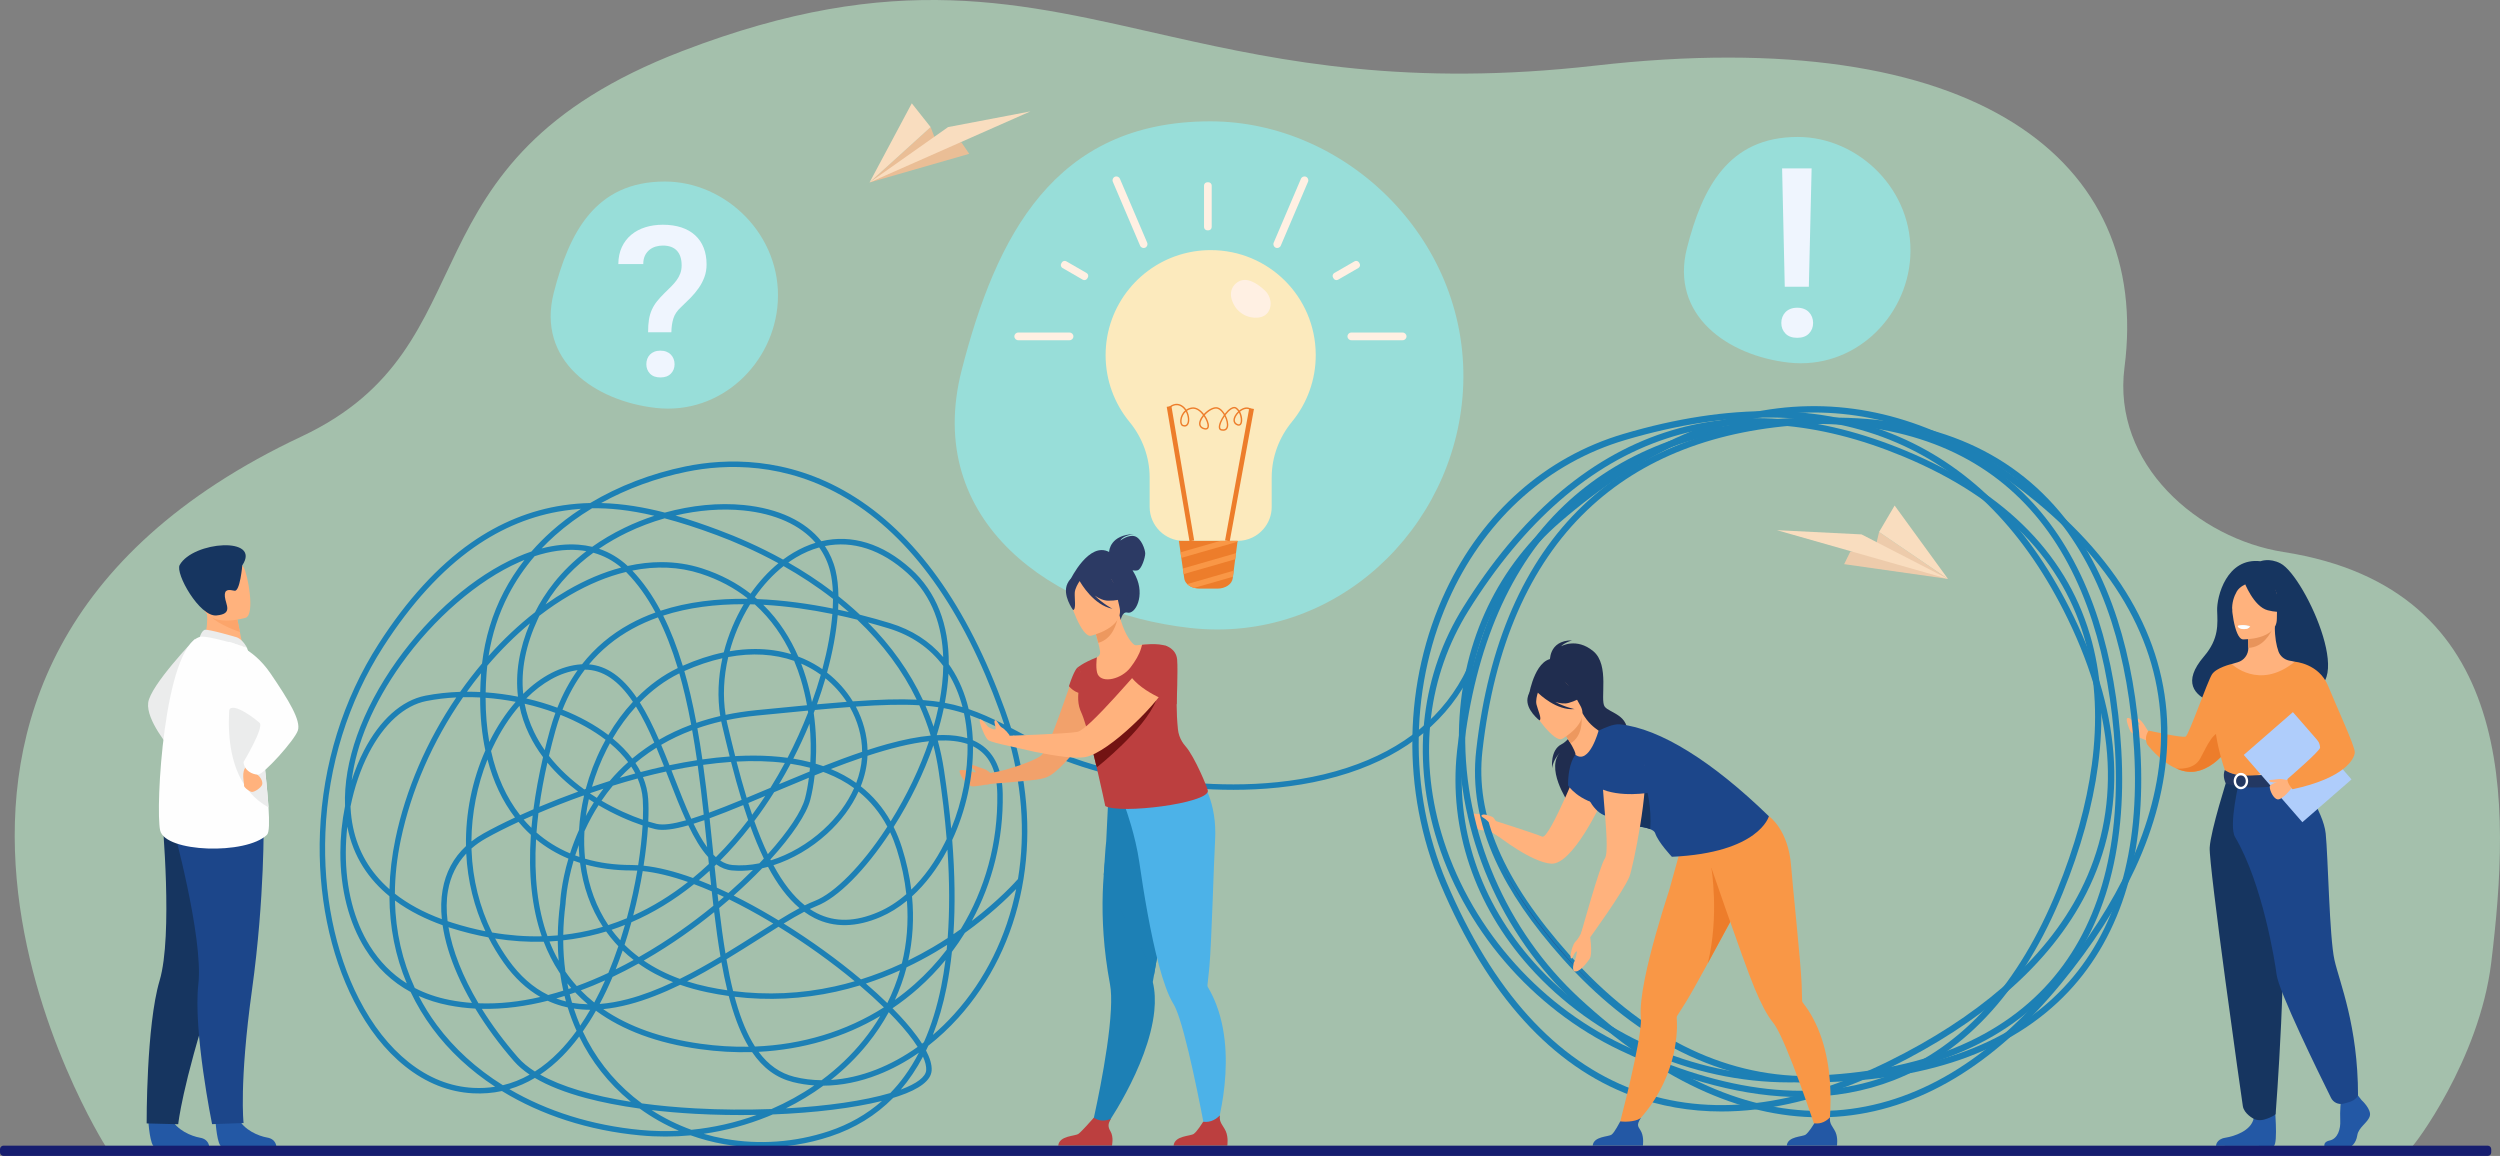 <svg xmlns="http://www.w3.org/2000/svg" xml:space="preserve" width="100%" height="100%" version="1.1" shape-rendering="geometricPrecision" text-rendering="geometricPrecision" image-rendering="optimizeQuality" fill-rule="evenodd" clip-rule="evenodd"
viewBox="0 0 77840.78 35991.23"
 xmlns:xlink="http://www.w3.org/1999/xlink"
 xmlns:xodm="http://www.corel.com/coreldraw/odm/2003">
 <rect x="0" y="0" width="77840.78" height="35991.23" fill="#808080" stroke="none"/>
 <g id="Capa_x0020_1">
  <path fill="#C7FFD8" fill-rule="nonzero" fill-opacity="0.502" d="M75093.55 35708.03c-1437.45,0 -4383.32,102.08 -4414.4,148.43l-7426.99 0 -2173.71 -4.56 -19463.69 0 -5684.38 -4.82 -14985.07 0 -6258.9 -4.55 -11318.36 0c0,0 -18.75,-37.24 -56.26,-111.73l-6.28 -9.38c0,0 -6.24,-9.1 -6.24,-13.66 -24.99,-37.24 -9418.66,-14827.18 6090.86,-22118.06 6068.29,-2852.64 2870.59,-8548.81 11852.15,-11999.47 6672.48,-2563.54 10548.07,-1503.62 15254.24,-443.95 3461.64,779.4 7372.33,1558.81 13175.67,896.48 11892.82,-1357.32 17311.68,2965.71 16477.09,9394.93 -392.25,3019.83 2299.63,5334.74 4954.81,5750.02 7324.9,1145.4 7062.6,7854.88 6463.78,12784.5 -369.21,3038.84 -2423.42,5735.82 -2474.32,5735.82z"/>
  <path fill="#F2A16B" fill-rule="nonzero" d="M30844.02 24081.25c0,0 -94.04,-114.4 -235.24,-150.04 -140.93,-35.36 -445.83,-184.33 -410.47,-106.1 35.64,77.97 205.78,170.14 177.37,226.67 0,0 -484.41,-134.76 -498.61,-49.57 -14.21,85.2 170.67,409.94 378.04,479.87 68.59,23.03 546.04,-68.6 546.04,-68.6l42.87 -332.23z"/>
  <path fill="#FFB27D" fill-rule="nonzero" d="M46426.5 25517.35c0,0 -189.96,-207.11 -443.69,-174.42 -129.41,16.88 -316.97,-186.75 -307.59,-54.39 9.65,132.09 197.2,438.6 260.97,491.12 125.39,103.15 400.82,69.12 400.82,69.12l338.13 208.18 -248.64 -539.61z"/>
  <path fill="#EBECEC" fill-rule="nonzero" d="M6078.96 19885.49c0,0 -1399.24,1450.57 -1465.37,1996.6 -66.12,546.04 670.26,1398.59 670.26,1398.59l795.11 -3395.19z"/>
  <path fill="#2358A5" fill-rule="nonzero" d="M6711.21 34920.85c0,0 49.41,769.5 198.33,780.21 19.8,1.34 755.2,-0.26 755.2,-0.26l938.78 -7.51c0,0 -6.62,-226.13 -281.14,-273.28 -274.52,-47.16 -734.26,-239.26 -901.26,-601.51 -175.71,-381.26 -709.91,102.35 -709.91,102.35z"/>
  <path fill="#2358A5" fill-rule="nonzero" d="M4620.24 34925.41c0,0 49.38,769.49 198.32,780.21 19.8,1.34 755.21,-0.28 755.21,-0.28l938.78 -7.49c0,0 -6.65,-226.14 -281.17,-273.29 -274.52,-47.43 -734.23,-239.26 -901.26,-601.5 -175.7,-381.27 -709.88,102.35 -709.88,102.35z"/>
  <path fill="#163560" fill-rule="nonzero" d="M7732.96 26646.94c0,0 -242.15,1570.87 -1152.01,4360.54 -909.89,2789.68 -1032.09,3996.97 -1032.09,3996.97l-982.63 -25.46c0,0 -15,-3046.35 404.06,-4449.22 419.07,-1402.61 80.14,-5053.68 80.14,-5053.68l2682.53 1170.85z"/>
  <path fill="#1C468A" fill-rule="nonzero" d="M8208.72 25555.13c0,0 39.92,2366.35 -363.2,5272.84 -403.13,2906.49 -261.66,4139.5 -261.66,4139.5l-980.54 34.56c0,0 -592.34,-2905.15 -427.48,-4359.74 164.88,-1454.85 -813.33,-4988.56 -813.33,-4988.56l2846.21 -98.6z"/>
  <path fill="#FFB27D" fill-rule="nonzero" d="M6298.39 20021.6l523.18 341.6 754.78 -142.53c-10.57,-60.82 -60.97,-313.48 -106.85,-542.02 -2.75,-13.67 -5.54,-27.06 -8.14,-40.19 -39.3,-194.79 -73.25,-361.97 -73.25,-361.97l-705.91 -309.46 -263.19 -115.48c0.7,4.02 20.85,215.95 23.66,247.03 50.53,549.26 -144.28,923.02 -144.28,923.02z"/>
  <path fill="#EBECEC" fill-rule="nonzero" d="M7382.16 19846.37c-14.68,-5.9 -909.86,-267.93 -1006.98,-235.78 -97.12,32.43 -154.25,220.51 -154.25,220.51l1464.02 327.67c0,0 -115.67,-233.89 -302.79,-312.4z"/>
  <path fill="#FEFEFE" fill-rule="nonzero" d="M4986.15 25854.4c153.15,691.53 2677.07,767.89 3326.26,138.53 73.84,-71.54 76.76,-404.57 47.88,-853.62 -56.51,-877.2 -234.65,-2196.22 -242.96,-2870.59 -4.04,-325.54 -49.48,-658.31 -109.74,-960.53 -128.18,-644.37 -322.61,-1149.42 -322.61,-1149.42 0,0 -1233.55,-395.99 -1464.05,-327.67 -1110.51,329.02 -1387.9,5331.78 -1234.78,6023.3z"/>
  <path fill="#EBECEC" fill-rule="nonzero" d="M8360.29 25139.31c-56.51,-877.2 -234.65,-2196.22 -242.96,-2870.59 -4.04,-325.54 -49.48,-658.31 -109.74,-960.53l-741.79 -129.41c0,0 -718.56,2963.03 1094.49,3960.53z"/>
  <path fill="#FFB27D" fill-rule="nonzero" d="M7956.09 23917.55c0,0 -50.29,120.84 56.03,201.75 106.34,80.91 175.46,212.2 151.35,308.12 -24.12,96.19 -256.6,253.46 -337.35,228.28 -80.78,-25.19 -245.34,-151.12 -227.74,-202.03 17.55,-50.63 -111.48,-444.22 84.96,-596.14 196.44,-152.18 272.75,60.02 272.75,60.02z"/>
  <path fill="#FEFEFE" fill-rule="nonzero" d="M7118.39 19982.48c0,0 723.46,133.69 1301.54,981.69 578.06,847.73 958.54,1478.43 853.06,1784.68 -105.49,306.24 -1070.75,1369.92 -1237.57,1370.18 -166.78,0.27 -436.24,-120.3 -452.02,-393.32 0,0 637.35,-1061 502.83,-1213.45 -57.5,-65.37 -844.33,-696.35 -961.74,-392.78 -194.27,502.1 -6.1,-2137 -6.1,-2137z"/>
  <path fill="#FCA56B" fill-rule="nonzero" d="M6495.61 19107.96c155.43,262.04 733.03,487.63 973.89,570.69 -2.75,-13.67 -5.54,-27.06 -8.14,-40.19 -39.3,-194.79 -73.25,-361.97 -73.25,-361.97l-705.91 -309.46c-155.88,-1.88 -250.71,33.22 -186.59,140.93z"/>
  <path fill="#FFB27D" fill-rule="nonzero" d="M7653.84 19233.08c0,0 -1135.24,356.89 -1346.56,-353.4 -211.34,-710.54 -500.19,-1142.98 215.69,-1400.73 715.88,-258.01 937.99,-28.93 1066.19,191.03 128.21,219.97 354.55,1451.91 64.68,1563.1z"/>
  <path fill="#163560" fill-rule="nonzero" d="M7544.39 17601.66c0,0 -70.63,827.37 -241.78,791.73 -171.15,-35.63 -326.36,-61.89 -300.77,187.56 25.61,249.17 263.45,536.66 -263.64,581.94 -527.13,45.28 -1287.97,-1312.86 -1143.69,-1570.6 416.25,-743.5 2551.92,-898.11 1949.88,9.37z"/>
  <path fill="#FFB27D" fill-rule="nonzero" d="M66901.08 22790.64c0,0 -96.72,-159.69 -155.93,-248.1 -59.21,-88.42 -177.1,-198.54 -207.38,-170.14 -30.01,28.41 90.83,145.22 85.21,184.34 -5.37,38.85 -207.65,-92.17 -229.62,-121.64 -43.68,-59.21 -159.69,-122.98 -173.89,-48.5 -14.2,74.49 72.07,308.39 110.92,375.64 39.12,67.25 202.29,173.62 292.59,205.51 90.28,32.14 244.88,106.36 244.88,106.36l33.22 -283.47z"/>
  <path fill="#163560" fill-rule="nonzero" d="M71006.56 17541.65c-345.37,-179.25 -622.13,-66.72 -622.13,-66.72 -1056.98,-124.05 -1365.37,1108.42 -1350.9,1532.56 14.2,424.12 62.7,879.61 -409.39,1430.47 -1363.23,1591.5 1492.09,1661.7 1492.09,1661.7 24.11,-1271.6 1548.36,-807.55 1481.38,-678.67 1954,468.87 194.52,-3471.82 -591.05,-3879.34z"/>
  <path fill="#F99746" fill-rule="nonzero" d="M69617.62 22933.99c0,0 -101.01,200.14 -284.28,429.75 -220.77,276.77 -561.31,596.14 -988.92,659.38 -204.16,30 -403.77,-13.94 -587.57,-95.39l-0.54 -0.26c-519.25,-230.42 -909.61,-760.66 -909.61,-760.66 -91.64,-249.44 58.13,-418.77 58.13,-418.77 0,0 1048.41,235.78 1148.35,185.95 99.93,-50.11 682.41,-1728.15 820.93,-1939.01 138.79,-210.86 611.42,-320.44 611.42,-320.44l132.09 2259.45z"/>
  <path fill="#ED7D2B" fill-rule="nonzero" d="M69333.34 23363.74c-220.77,276.77 -561.31,596.14 -988.92,659.38 -204.16,30 -403.77,-13.94 -587.57,-95.39 20.36,2.68 539.07,66.72 745.64,-303.02 210.86,-377.25 438.87,-976.61 752.08,-776.74 135.3,86.02 129.14,300.36 78.77,515.77z"/>
  <path fill="#2358A5" fill-rule="nonzero" d="M73529.38 34252.1c0,0 319.91,292.05 257.48,499.43 -62.43,207.37 -350.99,345.62 -390.11,599.35 -38.85,253.46 -195.05,391.71 -335.44,391.71 -140.4,0 -669.83,0 -669.83,0 0,0 -103.15,-178.17 146.29,-232.02 249.98,-53.86 344.02,-351.79 328.49,-628.3 -15.82,-276.77 23.3,-645.44 23.3,-645.44l530.77 -122.98 109.05 138.25z"/>
  <path fill="#2358A5" fill-rule="nonzero" d="M70821.42 34376.15c0,0 115.21,1236.77 -25.19,1305.89l-1797.8 -3.48c0,0 0,-207.65 288.83,-253.73 288.82,-46.09 796.01,-215.15 881.75,-591.59 86,-376.44 652.41,-457.09 652.41,-457.09z"/>
  <path fill="#FFB27D" fill-rule="nonzero" d="M72102.39 25502.08c-369.75,-829.51 -596.14,-1067.7 -553.01,-1325.18 32.16,-191.56 -97.79,-3573.09 -97.79,-3573.09 -43.95,-13.67 -131.82,-25.73 -180.05,-36.44 -151.65,-33.76 -277.3,-140.4 -329.55,-286.68 -62.97,-176.3 -113.07,-436.73 -112,-762.8l-47.15 9.11 -796.83 157.81c0,0 17.96,250.78 18.76,487.09l0 5.9c0.81,204.97 -133.7,386.08 -330.89,442.88 -100.47,29.21 -188.09,54.12 -188.09,54.12 0,0 -292.57,835.14 -348.58,1693.32 -55.72,857.9 532.11,1230.6 -4.28,2945.34 -547.65,1751.45 3173.89,647.04 2969.46,188.62z"/>
  <path fill="#E8945B" fill-rule="nonzero" d="M69986.01 19684.81c0,0 17.96,250.78 18.76,487.09 445.83,-12.59 681.34,-419.31 778.07,-644.9l-796.83 157.81z"/>
  <path fill="#FFB27D" fill-rule="nonzero" d="M69837.05 19908.53c0,0 1054.84,17.42 1055.63,-639.54 0.81,-657.24 137.46,-1097.44 -536.11,-1136.29 -673.58,-38.85 -804.6,211.66 -858.18,430.82 -53.59,219.18 64.3,1323.58 338.66,1345.01z"/>
  <path fill="#163560" fill-rule="nonzero" d="M69876.17 18116.62c0,0 288.82,770.83 731.97,884.7 443.16,114.14 635.53,-4.82 635.53,-4.82 0,0 -340,-270.07 -410.46,-741.36 0,0 -739.22,-505.58 -957.04,-138.52z"/>
  <path fill="#163560" fill-rule="nonzero" d="M69947.71 18179.05c0,0 -214.08,80.11 -302.23,236.31 -86.27,152.72 -159.69,355.01 -142.81,603.11 0,0 -217.55,-523.8 27.06,-820.13 259.36,-314.55 417.98,-19.29 417.98,-19.29z"/>
  <path fill="#EBF3FA" fill-rule="nonzero" d="M70066.66 19501.01c0,0 -72.87,95.65 -218.36,88.68 -117.35,-5.35 -162.63,-107.17 -162.63,-107.17 0,0 215.41,-51.98 380.99,18.49z"/>
  <path fill="#F99746" fill-rule="nonzero" d="M72204.2 22099.66c0,0 26.79,377.77 0,830.84 -17.68,300.35 -321.51,702.78 -364.65,802.18 -108.24,249.71 -230.15,290.44 -230.15,290.44l-943.91 231.21 -331.97 81.19 -1046.53 -312.4c0,0 -476.64,-1330.54 -285.08,-2079.4 191.31,-748.86 483.62,-1269.18 483.62,-1269.18 0,0 854.15,836.2 1966.06,-70.73l752.61 1495.85z"/>
  <path fill="#F2CCAA" fill-rule="nonzero" d="M71927.97 23053.21c-17.69,300.35 -45.28,580.07 -88.42,679.47 -108.24,249.71 -230.15,290.44 -230.15,290.44l-943.91 231.21 -409.94 -120.29c0,0 1368.32,-207.38 1216.94,-1384.93l455.48 304.1z"/>
  <path fill="#163560" fill-rule="nonzero" d="M69353.71 24225.13c0,0 -518.18,1612.93 -551.67,2162.19 -33.22,549.25 990.8,7802.09 1032.06,8055.28 38.85,238.45 334.91,390.64 334.91,390.64 0,0 136.38,80.38 330.63,25.46 269.8,-76.1 355,-167.46 355,-167.46 0,0 403.5,-5172.64 153.79,-7020.55 -249.44,-1847.63 -252.38,-3445.56 -252.38,-3445.56l-1402.34 0z"/>
  <path fill="#1C468A" fill-rule="nonzero" d="M71549.38 24176.9c0,0 790.66,1060.74 864.34,1777.71 73.68,716.98 115.48,3235.78 272.48,3934.81 157.01,699.02 734.13,2044.03 734.13,4224.43 0,0 -60.02,124.86 -245.15,191.57 -59.22,21.17 -138.53,41.79 -215.69,59.48 -152.72,35.1 -309.19,-39.65 -379.12,-180.05 -389.83,-785.03 -1632.22,-3317.76 -1695.99,-3843.44 -45.01,-372.15 -437.25,-2834.69 -1293.02,-4279.35 -205.23,-346.97 126.19,-1726.54 126.19,-1726.54l1831.83 -158.62z"/>
  <path fill="white" fill-rule="nonzero" d="M70043.09 19518.42c0,0 -18.22,77.44 -210.86,65.65 0,0 -161.56,-10.18 -156.74,-95.12 0,0 156.74,-60.55 367.6,29.47z"/>
  <path fill="#233862" fill-rule="nonzero" d="M69270.91 23975.96c0,0 207.92,164.5 621.33,172.81 493.79,10.19 1716.89,-125.65 1716.89,-125.65 0,0 54.39,151.64 52.24,312.13 0,0 -1493.96,376.98 -2359.64,54.92 0,0 -111.73,-210.05 -30.82,-414.21z"/>
  <path fill="white" fill-rule="nonzero" d="M69773.81 24139.13c-83.05,0 -150.57,80.91 -150.57,180.31 0,99.4 67.52,180.32 150.57,180.32 83.07,0 150.59,-80.92 150.59,-180.32 0,-99.4 -67.52,-180.31 -150.59,-180.31zm0 435.11c-124.31,0 -225.32,-114.4 -225.32,-254.8 0,-140.66 101.01,-255.06 225.32,-255.06 124.32,0 225.33,114.4 225.33,255.06 0,140.4 -101.01,254.8 -225.33,254.8z"/>
  <polygon fill="#AFCDFB" fill-rule="nonzero" points="73217.77,24267.73 71687.1,25600.68 69862.5,23505.47 71393.18,22172.53 "/>
  <path fill="#FFB27D" fill-rule="nonzero" d="M71264.03 24272.55c0,0 -595.06,91.63 -593.46,224.79 1.88,132.9 123.25,373.77 243.28,392.79 152.73,24.38 456.56,-369.74 456.56,-369.74l-106.38 -247.84z"/>
  <path fill="#FFB27D" fill-rule="nonzero" d="M71251.44 24304.17c0,0 -199.33,-72.87 -345.62,-42.86 -146.3,30.27 -281.6,8.03 -248.1,61.08 33.22,53.32 230.95,33.49 262.3,54.39 31.62,20.9 31.88,7.77 31.88,7.77l299.54 -80.38z"/>
  <path fill="#F99746" fill-rule="nonzero" d="M71451.59 20603.81c0,0 748.86,52.51 1035.81,750.2 286.95,697.68 831.65,1869.34 831.65,2066.27 0,197.19 -304.37,804.85 -1937.93,1153.96 0,0 -169.06,-177.63 -158.88,-318.3 0,0 1020.01,-875.86 1017.06,-978.2 -5.09,-193.72 -167.19,-449.32 -1062.61,-1345 -243.27,-243.55 274.9,-1328.93 274.9,-1328.93z"/>
  <path fill="#1D80B5" fill-rule="nonzero" d="M18433.61 15826.37c-418,252.38 -804.97,535.59 -1151.98,845.31 -146.21,130.48 -285.46,265.52 -417.6,404.84 403.29,-105.56 788.06,-144.94 1150.09,-117.35 146.44,11.25 288.15,33.23 425.03,66.18 294.35,-209.52 627.95,-409.67 1006.21,-592.66 299.63,-145.22 610.96,-269.8 928.27,-373.49 -792.86,-185.68 -1414.5,-241.95 -1940.02,-232.83zm2598.78 224.79c458.98,132.62 906.62,288.56 1342.96,451.46 569.59,212.2 1269.96,512.81 2006.76,920.6 105.3,-78.5 213.01,-150.57 322.32,-215.15 226.4,-133.96 456.28,-236.31 687.77,-307.58 -474.23,-552.74 -1249.88,-907.2 -2246.31,-1006.88 -671.3,-66.98 -1397.81,-10.17 -2113.5,157.55zm3512.62 1463.69c458.7,261.77 928.65,565.6 1387.88,915.25 -9.65,-232.83 -36.98,-445.3 -82.26,-632.31 -66.98,-276.77 -183.26,-528.62 -344.29,-752.34 -241.13,66.97 -480.13,169.86 -715.37,308.92 -83.05,49.29 -165.04,102.88 -245.96,160.48zm-3949.29 -12.59c435.95,0 858.52,64.57 1262.83,194.52 600.77,193.44 1098.45,467.26 1511.06,788.51 255.6,-365.46 549.26,-686.97 867.02,-948.2 -705.19,-385.28 -1373.67,-671.16 -1920.73,-875.05 -608.57,-226.94 -1144.51,-397.34 -1621.82,-523 -402.36,114.67 -797.9,264.44 -1174.61,446.64 -269.03,130.48 -566.24,295.25 -868.43,500.76 329.82,111.18 628.39,290.16 892.76,535.58 357.25,-79.83 708.67,-119.76 1051.92,-119.76zm-2120.74 -291.77c-537.39,392.78 -1076.46,917.39 -1488.45,1608.37 220.72,-156.73 444.84,-301.69 671.59,-433.5 568.01,-330.63 1132.51,-569.08 1684.41,-714.3 -257.61,-218.1 -547.72,-371.89 -867.55,-460.57zm5097.18 1442.26c821.21,31.62 1626.34,146.82 2355.9,294.72 5.63,-102.62 8.58,-202.29 8.84,-299.28 -507.72,-396.53 -1031.25,-735.19 -1539.78,-1021.88 -329.02,260.43 -632.85,589.18 -895.15,966.15 23.84,20.1 47.16,40.19 70.19,60.29zm-3884.35 -887.12c329.07,346.97 622.21,761.99 881.84,1249.63 854.13,-280.79 1778.64,-381 2692.52,-370.28 3.75,-5.9 7.77,-11.79 11.52,-17.68 -400.02,-313.21 -883.31,-580.6 -1467.23,-768.42 -661.41,-212.74 -1375.63,-242.48 -2118.65,-93.25zm6407.71 1216.67c113.33,24.12 224.52,48.76 333.57,74.22 -107.17,-94.58 -215.42,-186.21 -325,-275.17 -1.6,65.92 -4.55,132.9 -8.57,200.95zm-2582.57 1225.51c391.98,0 767.35,53.31 1121.01,159.95 -249.43,-531.84 -610.07,-1079.48 -1130.92,-1547.83 -49.57,-1.6 -98.6,-2.94 -147.9,-4.01 -147.9,237.65 -279.72,491.38 -391.71,756.9 -97.79,232.29 -178.97,467.8 -243.01,704.11 270.07,-46.08 535.05,-69.12 792.53,-69.12zm-6867.12 -2889.62c-318.75,371.09 -589.74,770.03 -809.65,1192.56 -308.02,591.85 -516.92,1233.54 -623.5,1912.74 455.16,-511.21 940.67,-968.29 1446.87,-1361.62 285.63,-568.54 772.97,-1268.9 1596.29,-1900.95 -83.08,-14.74 -168.01,-25.45 -254.66,-32.15 -419.93,-32.15 -874.23,31.62 -1355.35,189.42zm10128.35 1821.92c345.09,86.81 662.59,177.1 944.18,263.37 673.31,206.04 1226.31,560.51 1649.11,1056.45 -31.62,-919 -308.13,-1887.56 -1118.61,-2618.74 -811.29,-731.71 -1696.79,-1015.71 -2564.07,-838.62 152.71,226.67 264.44,479.33 331.42,755.29 56.53,234.18 86.01,505.86 89.75,806.74 162.1,128.61 322.86,263.38 480.67,404.31 63.5,56.52 126.2,113.6 187.55,171.2zm-6125.41 28.13c230.52,458.43 433.27,977.68 609.94,1561.22 434.12,-192.37 861.47,-331.69 1276.57,-417.7 69.12,-270.33 159.69,-539.88 271.41,-804.85 101.81,-241.41 219.43,-473.43 350.72,-693.14 -8.57,-0.26 -17.14,-0.26 -25.72,-0.26 -845.48,0 -1695.19,99.4 -2482.92,354.73zm4205.7 1274.28c225.6,84.66 441.01,192.37 645.18,322.85 35.63,22.77 70.46,45.81 105.03,69.93 164.23,-611.42 270.07,-1195.23 311.86,-1716.89 -668.48,-136.38 -1401.8,-245.69 -2151.74,-286.96 506.93,497.55 853.09,1066.9 1089.67,1611.07zm-10289.38 1095.02c128.51,0 257.4,3.21 386.62,9.64 3.6,-191.57 12.92,-387.42 28.01,-586.76 -150.93,186.48 -297.92,378.85 -440.48,577.12 8.63,0 17.22,0 25.85,0zm2229.39 -2364.74c-14.8,30 -29.39,60.55 -43.7,91.1 -382.34,819.86 -535.94,1603.02 -460.52,2340.89 556.22,-549.52 1185.96,-879.34 1808.92,-920.87 7.91,-0.54 15.87,-0.81 23.74,-1.35 403.53,-512.54 898.98,-931.05 1483.98,-1252.29 256.73,-140.93 524.25,-259.89 799.9,-359.03 -260.65,-484.95 -555.17,-894.61 -886.04,-1234.08 -9.35,-9.37 -18.78,-19.02 -28.24,-28.4 -570.93,137.72 -1157.4,379.39 -1748.82,723.68 -322.49,187.55 -639.69,401.89 -949.22,640.35zm-1672.79 2384.84c337.08,23.84 674.67,69.12 1006.5,134.23 -87.99,-723.15 36.17,-1486.75 372.26,-2283.29 -465.24,387.69 -910.72,830.58 -1328.55,1320.62 -7.96,72.07 -14.79,144.68 -20.47,217.55 -16.26,207.65 -26.15,411.54 -29.74,610.89zm3218.17 -871.85c552.5,46.36 1041.15,388.77 1486.76,1040.37 387.51,-391.71 818.45,-706 1276.02,-925.16 -178.15,-592.66 -383.01,-1116.99 -616.45,-1577.56 -275.08,97.79 -541.91,215.68 -797.41,356.08 -524.66,288.01 -974.91,657.49 -1348.92,1106.27zm7411.37 256.94c323.92,251.59 595.6,557.03 802.72,895.42 827.89,-59.21 1456.99,-78.77 1988.57,-52.78 -436.73,-905.33 -1055.65,-1737.79 -1852.73,-2491.2 -194.26,-48.49 -396.81,-95.92 -606.59,-140.66 -45.29,545.23 -157.82,1154.24 -331.97,1789.22zm2985.53 854.43c113.07,8.31 221.85,18.75 327.68,31.62 63.23,7.77 125.39,16.34 186.74,25.71 2.14,-11.78 4.29,-23.3 6.44,-34.83 61.35,-332.76 106.1,-701.17 112.25,-1083.76 -415.82,-558.1 -987.31,-951.42 -1701.07,-1169.78 -198.54,-60.56 -415.29,-123.52 -646.52,-185.68 733.59,736 1306.16,1543.54 1714.48,2416.72zm-3791.73 -1134.67c57.88,149.77 107.98,296.32 151.11,437.79 77.16,253.73 138.26,508.8 185.41,760.91 103.16,-286.68 195.05,-571.49 274.9,-851.74 -48.5,-34.83 -97.8,-68.33 -148.44,-100.74 -148.16,-94.84 -302.76,-176.83 -462.98,-246.22zm756.1 457.88c-77.16,266.59 -165.32,537.2 -263.37,809.15 333.03,-29.74 640.07,-55.73 924.35,-77.17 -177.9,-272.48 -400.55,-520.85 -660.98,-731.98zm3717.78 762.8c189.43,35.1 371.08,79.57 550.33,133.43 -100.21,-382.34 -247.03,-733.33 -437,-1041.44 -15.81,281.05 -51.71,573.1 -107.17,875.32 -2.15,10.71 -4.02,21.7 -6.16,32.69zm-13031.96 -136.11c331.7,76.36 656.21,172.81 967.47,288.02 170.24,-428.95 380.7,-819.06 630.73,-1168.7 -550.35,72.88 -1103.95,384.74 -1598.2,880.68zm6287.65 -1289c-143.61,612.48 -172.54,1226.57 -82.25,1799.14 304.9,-64.04 621.33,-112.54 948.73,-145.23 585.16,-58.4 1110.57,-109.85 1585.34,-153.78 -47.42,-267.67 -110.92,-538.54 -193.17,-808.34 -55.73,-183.53 -123.79,-376.18 -206.31,-572.57 -618.11,-216.75 -1313.12,-256.41 -2052.34,-119.22zm-1367.24 435.92c67.09,232.56 130.27,475.3 189.56,727.69 68,289.63 129.47,585.16 185.52,884.97 239.17,-82.26 487.11,-152.99 743.47,-212.47 -91.74,-573.37 -68.4,-1186.39 65.7,-1798.88 -385.23,85.74 -781.5,218.64 -1184.25,398.69zm8852.37 1183.7c356.08,120.84 710.55,279.72 1107.89,479.33 -42.07,-129.68 -86.81,-259.36 -133.7,-389.57 -1162.28,-3211.93 -2766.1,-5447.27 -4766.18,-6643.57 -1910.61,-1142.71 -3766.81,-1084.84 -4987.53,-835.13 -949.57,194.25 -1857.23,528.62 -2663.75,974.46 683.54,17.42 1344.98,131.29 1984.98,297.13 826.83,-228.81 1680.21,-314.01 2461.33,-235.78 1079.75,107.71 1914.08,505.32 2410.82,1126.64 943.92,-222.91 1909,69.66 2789.14,863.54 789.05,711.62 1188,1724.39 1178.89,2967.84 25.45,35.37 50.1,71.01 74.21,107.45 246.77,372.42 430.03,808.07 543.9,1287.66zm-1343.12 -103.95c93.23,213.27 177.09,430.29 251.31,651.06 57.87,-203.36 107.98,-404.57 149.78,-603.64 -128.61,-19.56 -261.51,-35.36 -401.09,-47.42zm-11303.23 122.44c528.79,209.79 1015.26,475.04 1428.04,788.78 225.27,-382.06 482.48,-728.77 764.85,-1033.13 -451.46,-671.7 -942.44,-1000.18 -1497.64,-1001.25 -279.23,367.06 -511.32,782.62 -695.25,1245.6zm11851.14 788.78c284.81,0 535.59,33.22 753.42,99.41 -14.74,-268.47 -49.3,-528.1 -102.89,-775.93 -204.96,-65.64 -411.54,-118.15 -629.36,-158.61 -57.88,275.96 -131.29,556.75 -219.44,840.22 67.78,-3.48 133.97,-5.09 198.27,-5.09zm-9442.35 -1013.57c218.79,345.9 414.03,744.03 596.54,1162.8 313.18,-181.65 647.32,-338.38 1001.44,-469.67 -56.94,-306.51 -119.47,-608.2 -188.86,-904 -56.54,-240.59 -116.53,-471.82 -180.1,-693.93 -440.75,215.15 -855.77,522.19 -1229.02,904.8zm-4802.03 -143.88c-0.03,486.56 38.33,946.59 114.32,1376.62 235.75,-477.99 515.09,-899.44 822.81,-1251.5 -313.58,-60.55 -627.01,-102.35 -937.13,-125.12zm11527.31 273.29c224.8,419.84 353.4,882.55 364.92,1351.97 207.92,-67.52 412.61,-129.68 612.75,-185.14 507.73,-140.4 957.85,-228.55 1352.78,-264.18 -97.26,-322.59 -215.41,-637.4 -354.2,-943.92 -532.38,-32.15 -1161.21,-15.26 -1976.25,41.27zm-10312.2 -89.22c57.76,300.35 154.8,592.66 291.15,876.39 96.41,200.68 208.91,390.37 333.87,568.82 51.39,-210.59 107.07,-424.4 167.08,-641.69 49.32,-178.44 104.58,-351.53 165.66,-518.71 -305.81,-113.07 -627.14,-208.99 -957.76,-284.81zm7119.3 1614.53c375.9,0 731.97,23.05 1067.69,68.6 237.12,-456.02 451.46,-929.18 640.08,-1414.67 -2.68,-18.22 -5.35,-35.9 -8.31,-54.12 -479.31,44.74 -1008.48,96.72 -1596.04,155.4 -323.13,32.42 -635,80.11 -935.61,143.61 8.3,40.99 17.15,81.72 26.79,122.18 75.56,321.24 155.4,655.88 241.41,995.35 24.91,-1.34 49.82,-2.68 74.74,-4.02 166.39,-8.04 329.56,-12.33 489.25,-12.33zm-4378.31 -534.78c241.43,198.27 445.27,407.79 609.86,626.41 133.02,-111.45 271.14,-217.28 414.35,-316.95 88.42,-61.89 178.79,-121.11 271.07,-178.18 -175.6,-404.84 -362.49,-789.05 -570,-1123.15 -267.33,292.84 -511.29,625.88 -725.28,991.87zm2637.22 -315.35c57.28,318.84 108.81,642.49 155.94,969.1 291.37,-41.26 574.62,-71.54 849.14,-91.37 -81.18,-320.17 -158.88,-644.1 -234.97,-967.75 -9.83,-41 -18.89,-82.53 -27.33,-124.32 -256.49,60.01 -504.11,131.28 -742.78,214.34zm2986.42 945.25c183.53,30.01 360.09,66.99 530.23,111.19 21.16,-369.48 16.88,-776.73 -25.19,-1201.93 -153.79,372.15 -322.58,736.54 -505.04,1090.74zm-4113.54 -429.49c88.31,208.45 173.89,421.18 257.98,634.19 292.43,-61.36 578.09,-113.6 856.71,-156.21 -45.47,-315.08 -95,-627.22 -149.91,-935.07 -341.23,128.08 -663.2,280.79 -964.78,457.09zm4811.22 587.03c79.58,23.32 157.54,48.5 233.9,75.29 406.19,-159.68 813.71,-311.33 1211.85,-445.3 -2.68,-485.49 -138.79,-965.34 -382.61,-1394.3 -331.15,24.39 -691.79,55.19 -1087.79,91.37 -12.05,31.61 -24.11,62.96 -36.17,94.57 78.24,561.58 90.3,1101.19 60.82,1578.37zm-5612.71 -21.7c61.47,92.16 116.07,185.95 163.71,280.79 246.44,-64.57 488.89,-123.25 727.16,-175.76 -77.25,-195.32 -155.8,-390.11 -236.5,-581.41 -82.07,51.44 -162.58,104.49 -241.46,159.42 -142.83,99.67 -280.49,205.23 -412.91,316.96zm-129.62 112.53c-124.56,111.46 -244.22,228.55 -358.76,350.98 160.82,-47.68 322.3,-93.77 483.83,-137.71 -37.38,-71.8 -79.09,-143.07 -125.07,-213.27zm-3324.36 -6436.18c-52.08,21.16 -104.46,43.13 -157.13,66.17 -1290.81,566.13 -2667.39,1754.94 -3682.39,3180.32 -866.42,1216.93 -1397.57,2472.98 -1541.5,3621.06 105.72,-328.75 233.6,-640.89 381.5,-927.31 495.89,-960.52 1175.86,-1568.99 1914.68,-1713.4 349.13,-68.06 712.55,-107.17 1081.78,-118.96 216.97,-308.12 444.48,-602.84 680.86,-882.56 93.6,-794.67 320.69,-1542.46 676.55,-2226.49 181.93,-349.64 397.71,-683.22 645.65,-998.83zm9537.98 6510.93c288.29,119.23 552.2,263.64 791.46,432.98 98.6,-260.16 158.62,-524.34 176.83,-785.84 -319.09,108.24 -643.56,227.74 -968.29,352.86zm-1252.57 -163.43c-114.67,215.95 -234.43,427.88 -358.75,635.53 309.99,-130.22 628.56,-263.11 950.07,-393.32 3.75,-38.86 7.51,-77.97 10.72,-117.89 -195.59,-51.71 -396.8,-92.98 -602.04,-124.32zm-5625.22 -639.02c-33.25,60.56 -65.72,121.92 -97.36,184.07 -192.03,378.05 -346.22,771.37 -460.79,1170.59 181.53,-61.9 365.19,-121.91 550.19,-180.05 178.1,-209.8 369.56,-405.65 573.89,-587.3 -152.43,-204.17 -341.64,-400.83 -565.93,-587.31zm-1898.78 393.59c318.03,408.86 700.71,755.83 1099.9,1044.66 15.22,-5.36 30.3,-10.72 45.57,-16.07 120.17,-449.06 289.07,-891.41 504.27,-1315 36.95,-72.88 75.02,-144.41 114.17,-215.15l-0.72 -0.53c-392.63,-301.16 -872.06,-565.07 -1403.52,-775.93 -59.19,162.1 -112.75,329.82 -160.6,502.91 -72.77,263.37 -139.13,521.92 -199.07,775.11zm5841.68 177.37c96.72,375.1 201.21,754.49 314.81,1126.91 225.07,-93.24 454.95,-190.23 686.71,-287.76 17.95,-7.5 35.63,-15.27 53.58,-22.77 156.47,-250.78 305.98,-508.8 447.71,-773.24 -487.9,-61.09 -995.35,-70.2 -1502.81,-43.14zm-4557.9 995.36c69.07,46.35 138.33,91.09 207.72,134.23 66.02,-97.53 134.51,-192.64 205.37,-285.35 -137.66,45.02 -274.33,90.84 -409.71,137.72 -1.13,4.29 -2.28,9.11 -3.38,13.4zm-1332.41 -962.13c-107.28,476.64 -191.33,935.07 -252.1,1374.47 379.5,-159.42 786.16,-319.37 1208.9,-472.09 -342.98,-257.21 -671.72,-557.29 -956.8,-902.38zm4849.89 68.85c68.69,492.73 128.04,991.34 182.83,1489.42 316.5,-116.01 658.79,-252.39 1014.86,-399.22 -116.81,-382.59 -225.86,-779.13 -329.55,-1181.83 -291.48,20.1 -582.02,51.72 -868.14,91.63zm1405.88 1188.27c38.84,123.25 79.03,245.69 120.02,366.79 140.4,-190.77 276.51,-386.89 408.33,-588.1 -179.24,75.56 -355.81,149.5 -528.35,221.31zm-8009.15 -1618.56c172.7,778.06 475.68,1450.03 904.04,1997.14 133.73,-60.82 272.41,-122.17 415.45,-183.8 67.55,-516.03 167.08,-1057.24 298.66,-1623.65 -165.52,-220.24 -312.88,-457.62 -435.38,-712.68 -138.01,-287.23 -237.63,-582.48 -298.87,-885.24 -311.87,359.56 -594.38,795.21 -829.8,1291.41 -18.38,38.59 -36.44,77.7 -54.1,116.82zm3044.47 1498.8c-38.6,174.68 -69.66,350.18 -92.94,525.4 11.55,-21.7 23.26,-43.13 35.13,-64.84 67.91,-123.25 139.29,-243.54 214.01,-360.63 -52.08,-32.42 -104.22,-65.64 -156.2,-99.93zm2573.01 -896.22c28.29,72.06 56.45,144.14 84.5,216.21 176.43,451.99 349.62,895.68 530.42,1289.54 123.65,-38.05 253.62,-81.45 389.03,-129.41 -55.83,-509.87 -116.3,-1020 -186.56,-1523.98 -278.8,42.61 -552.33,92.71 -817.39,147.64zm-2178.08 943.37c458.81,269.27 911.39,465.93 1287.64,594.53 9.92,-246.49 8.15,-462.44 -4.1,-639.81 -15.14,-218.9 -68.58,-435.11 -158.86,-646.24 -258.6,69.92 -517.02,145.21 -772.99,225.06 -124.09,148.43 -241.36,304.09 -351.69,466.46zm8071.84 -447.98c378.58,296.6 689.65,660.98 931.59,1091.81 504.51,-807.27 910.96,-1659.55 1192.82,-2494.42 -575.51,60.82 -1231.13,229.35 -1914.89,453.61 -13.66,315.89 -85.2,635.79 -209.52,949zm-6616.53 1096.9c92.68,28.67 179.38,52.52 258.63,71.81 203.36,49.3 520.75,1.6 914.71,-109.59 -179.81,-393.32 -350.69,-831.11 -524.55,-1276.41 -31.45,-80.65 -62.99,-161.56 -94.71,-242.2 -249.04,54.12 -489.67,112.26 -718.51,171.74 91.85,221.3 146.51,448.24 162.39,678.66 13.38,193.71 14.61,432.44 2.04,705.99zm-3879.26 -61.62c34.16,39.92 69.1,79.31 104.7,117.89 44.32,47.95 89.74,94.58 136.19,139.86 10.91,-125.67 23.9,-252.93 38.93,-381.8 -95.38,41.53 -188.78,83.06 -279.82,124.05zm12894.02 -2458.79c81.18,298.21 145.76,603.12 192.91,913.91 96.19,632.85 171.48,1242.39 225.6,1827.27 345.36,-842.1 525.68,-1772.88 506.65,-2634.8 -264.18,-90.84 -577.12,-121.92 -925.16,-106.38zm-14021.04 588.38c-320.74,802.98 -494.43,1687.95 -499.74,2552.02 115.64,-90.29 241.78,-173.88 378.32,-250.24 271.78,-151.92 603.11,-320.18 978.31,-494.6 -389.22,-506.93 -676.14,-1114.05 -856.89,-1807.18zm6417.06 2001.16c134.66,279.72 274.2,529.43 422.95,732.79 -28.72,-280.26 -57.79,-561.85 -88.12,-843.71 -115.77,40.45 -227.42,77.7 -334.83,110.92zm-4890.8 273.02c308.68,269 658.83,486.29 1044.71,649.45 74.21,-230.68 166.14,-476.64 280.01,-730.63 20.58,-352.06 72.23,-707.07 153.9,-1059.39 -5.54,-4.03 -11.01,-7.77 -16.59,-11.8 -493.44,175.77 -966.36,361.71 -1401.08,546.85 -25.58,206.04 -45.89,408.05 -60.95,605.52zm6782 -357.42c66.72,187.82 136.38,371.89 209.52,550.33 69.13,169.33 139.86,329.82 211.93,481.46 640.62,-711.62 1054.57,-1340.17 1157.46,-1738.05 47.69,-183.8 89.22,-400.55 120.03,-642.49 -367.33,149.5 -730.38,301.95 -1081.09,449.85 -195.86,311.33 -402.16,611.68 -617.85,898.9zm-5577.23 1070.65c43.29,16.07 87.1,31.88 131.23,46.88 -10.72,-122.18 -17.42,-245.15 -20.09,-368.93 -41,109.85 -77.89,217.55 -111.14,322.05zm4303.84 -20.64c25.52,25.99 51.4,50.91 77.49,74.22 351.93,-351.79 688.18,-738.41 1004.87,-1153.7 -53.05,-152.45 -104.22,-308.39 -154.06,-466.47 -371.08,152.99 -722.71,293.12 -1046.45,410.74 39.04,361.44 75.99,722.87 112.64,1081.36 1.85,17.95 3.67,35.91 5.51,53.85zm1775.22 146.29c4.56,9.11 9.38,18.22 13.94,27.33 573.1,-179.78 1145.93,-508.53 1633.83,-953.02 426.81,-388.77 752.34,-833.53 957.04,-1295.17 -253.2,-184.07 -535.86,-337.86 -847.46,-461.37 -36.98,-14.74 -73.95,-28.94 -111.46,-42.6 -89.75,35.36 -179.51,71.27 -269,107.17 -32.42,287.75 -79.58,544.16 -135.04,757.7 -113.86,440.21 -565.86,1117 -1241.85,1859.96zm-5771.69 -23.58c443.79,129.68 926.47,195.86 1441.13,195.86 68.73,0 139.44,2.41 211.91,6.97 71.8,-454.95 116.79,-874.79 138.36,-1238.37 -396.3,-132.35 -880.68,-340.27 -1371.93,-629.9 -73.57,115.21 -143.77,233.37 -210.59,354.73 -84.54,153.53 -160.31,306.25 -228.31,456.56 -15.24,288.29 -8.97,574.17 19.43,854.15zm4209.43 56.54c118.67,78.77 244.06,127.27 377.22,139.86 268.72,24.92 552.73,5.89 841.03,-52.79 47.15,-49.56 93.23,-98.59 138.51,-147.35 -151.38,-312.68 -290.43,-650.8 -419.84,-1007.42 -296.87,382.33 -610.07,739.75 -936.92,1067.7zm-2386.71 160.76c453.3,47.95 970.79,177.63 1536.54,382.87 158.8,-130.49 315.25,-267.67 469.38,-411.54 8.74,-8.31 17.45,-16.35 26.18,-24.65 -7.34,-71.27 -14.68,-143.08 -22.02,-214.88 -226.8,-248.37 -428.39,-591.32 -618.57,-988.39 -436.75,124.85 -789.93,176.83 -1027.93,118.96 -70.57,-17.15 -146.94,-38.04 -228.01,-62.16 -22.67,355.54 -66.88,761.73 -135.57,1199.79zm1720.29 451.46c124.8,47.95 251.8,99.4 380.8,154.33 -15.88,-148.17 -31.53,-297.14 -47.1,-447.18 -110.06,101.01 -221.3,198.54 -333.7,292.85zm-10846.03 -2294.01c0.7,16.61 1.5,33.22 2.38,49.83 43.7,809.15 311.52,1515.95 796.05,2100.3 124.13,149.77 262.54,291.51 414.83,424.93 11.98,-509.87 73.28,-1033.13 184.5,-1566.58 318.94,-1528.8 972.95,-3047.69 1895.38,-4404.48 -318.03,15.81 -628.7,53.05 -928.56,111.72 -686.73,134.24 -1324.61,711.09 -1796.12,1624.19 -253.83,491.65 -447.22,1061.8 -568.46,1660.09zm16910.92 636.06c101.28,203.09 188.35,419.58 261.23,649.73 137.98,436.19 233.9,870.77 288.29,1300.53 398.68,-384.75 754.76,-879.35 1044.93,-1459.41 19.01,-38.32 37.77,-76.63 55.99,-115.21 -54.66,-674.91 -138.25,-1383.32 -251.05,-2124.68 -40.73,-268.99 -94.85,-533.17 -161.82,-792.53 -295,853.36 -716.45,1721.98 -1237.57,2541.57zm-5504.52 1890.51c118.43,52.51 238.38,107.71 359.75,165.85 273.83,-241.14 529.16,-481.74 763.87,-717.78 -224.53,30 -444.5,35.9 -656.17,16.34 -174.41,-16.34 -334.72,-81.98 -484.06,-188.08 -18.06,17.41 -36.01,34.83 -54.12,52.24 23.31,226.13 46.72,449.85 70.73,671.43zm21.46 195.59c8.87,79.84 17.82,159.15 26.9,238.19 57.95,-48.77 115.26,-97.53 171.8,-146.29 -66.71,-31.35 -132.92,-62.17 -198.7,-91.9zm1740.63 -893.81c299.28,554.61 622.66,968.29 976.33,1249.08 108.78,-53.85 211.66,-100.47 308.12,-137.72 615.97,-238.45 1465.84,-1099.04 2217.92,-2245.51 14.47,-22.5 29.2,-44.74 43.67,-67.25 -229.62,-431.9 -528.89,-796.82 -896.49,-1093.15 -215.15,470.22 -548.19,920.88 -980.89,1314.99 -497.54,453.34 -1081.36,790.4 -1668.66,979.56zm-4070.05 182.19c-73.77,438.33 -171.56,904.79 -296.33,1382.51 591.61,-267.39 1161.36,-615.96 1705.07,-1043.05 -518.31,-181.66 -992.43,-296.6 -1408.74,-339.46zm-7716.89 703.85c403.29,316.69 892.02,581.67 1462.19,792.53 -32.95,-323.66 -25.53,-628.56 23.18,-909.62 94.72,-546.04 338.9,-1003.13 728.42,-1365.1 -16.64,-1022.15 190.52,-2044.83 602.76,-2977.75 -108.33,-508.81 -162.82,-1060.47 -162.18,-1649.37 -178.6,-9.12 -355.89,-12.07 -531.28,-8.58 -947.39,1364.56 -1617.8,2900.6 -1940.31,4446.81 -118.99,570.42 -179.65,1128.79 -182.78,1671.08zm12918.67 476.64c73.95,49.57 148.97,93.51 225.33,132.09 564.79,284.54 1190.94,271.41 1914.08,-39.65 301.69,-129.95 592.66,-317.23 865.95,-555.15 -49.57,-458.96 -147.9,-924.09 -295.8,-1391.36 -59.21,-187.01 -128.33,-364.92 -207.11,-533.45 -779.4,1184.25 -1633.82,2041.62 -2288.37,2294.82 -67.79,26.26 -139.33,57.33 -214.08,92.7zm-2369.03 -418.24c381.8,188.63 776.99,403.5 1182.38,643.84 70.73,41.8 141.19,84.13 211.66,127.27 234.17,-144.15 453.07,-273.29 654.28,-381 -377.25,-316.43 -699.02,-757.44 -979.81,-1284.18 -60.82,16.6 -121.38,31.61 -181.93,45.01 -274.63,285.07 -572.57,570.42 -886.58,849.06zm7446.02 -4837.45c84.39,35.9 162.63,77.43 235.51,124.85 449.31,292.85 683.48,814.78 695.54,1550.78 23.04,1404.21 -316.16,2763.15 -964.01,3953.02 840.49,-643.03 1346.34,-1201.66 1437.97,-1305.62 242.21,-1473.07 122.18,-3011.79 -357.15,-4586.14 -417.96,-214.6 -779.94,-383.67 -1137.63,-512.01 44.21,227.21 73.15,463.25 86.55,705.99 1.34,23.05 2.41,46.09 3.22,69.13zm-12052.27 3873.45c96.5,699.02 335.95,1339.64 701.91,1883.81 194.12,-62.7 386.33,-133.97 576.21,-213.27 138.74,-512.56 246.01,-1014.12 325.37,-1482.73 -62.94,-3.48 -124.34,-5.35 -184.28,-5.35 -504.42,0 -979.49,-61.63 -1419.21,-182.46zm-4302.22 1761.36c52.89,17.95 106.34,35.64 160.54,52.51 341.53,107.71 680.51,194.79 1016.26,260.97 -350.67,-750.2 -553.84,-1569.26 -596.46,-2418.6 -299.23,318.57 -489.7,707.07 -568.5,1161.47 -50.32,290.17 -53.26,607.4 -11.84,943.65zm15711.99 -2527.1c84.13,1062.87 96.73,2042.42 37.51,2933.02 78.77,-53.33 155.13,-106.38 229.61,-159.43 759.05,-1240.77 1161.21,-2695.09 1136.29,-4202.99 -11.25,-685.63 -213.54,-1147.01 -618.38,-1410.92 -43.67,-28.67 -89.76,-54.66 -137.71,-77.97 8.57,964.28 -221.84,2005.72 -647.32,2918.29zm-11788.92 643.3c-225.46,771.36 -249.39,1333.47 -249.71,1342.05l-0.64 7.77c-42.21,326.07 -65.94,645.98 -71.3,959.45 355.81,-40.45 706.2,-106.64 1050.95,-199.07 61.01,-16.34 121.75,-33.49 182.38,-51.44 -377.59,-576.31 -620.47,-1253.1 -711.03,-1989.37 -67.84,-21.71 -134.63,-44.75 -200.65,-69.39zm-1169.11 -665.54c-67.3,1157.45 51.07,2164.06 354.92,3013.93 107.77,-4.83 215.2,-12.06 322.08,-21.7 4.77,-325 28.94,-656.96 72.53,-994.82 2.63,-63.23 31.91,-628.3 258.85,-1395.11 -368.46,-154.06 -706.05,-355.54 -1008.38,-602.3zm-1370.08 2901.13c524.01,90.56 1040.23,130.21 1546.94,118.96 -309,-892.2 -421.72,-1947.04 -338.02,-3159.14 -84.48,-76.9 -165.87,-157.55 -244.08,-242.22 -48.07,-51.97 -94.93,-105.29 -140.48,-159.95 -386.41,178.71 -726.97,351.26 -1004.7,506.66 -170.46,95.11 -323.56,202.28 -459.07,320.7 0.51,18.76 1.09,37.25 1.74,56 32.37,902.39 250.43,1771.81 637.67,2558.99zm3722.82 -83.86c73.25,99.13 151,194.79 233.04,286.69 12.41,13.92 24.97,27.86 37.56,41.52 49.68,-154.32 98.17,-314.01 145.44,-479.59 -137.62,54.66 -276.24,105.03 -416.04,151.38zm10626.99 353.13l0 1.07 1.34 -1.87 -1.34 0.8zm-7278.18 -1029.65c58.33,491.38 122.07,965.61 196.82,1415.2 340.27,-206.3 667.15,-413.69 974.19,-608.46 177.64,-112.54 349.11,-221.32 513.62,-323.93 -45.28,-27.33 -90.56,-54.39 -136.1,-81.45 -424.4,-251.32 -837.01,-474.77 -1233.55,-668.75 -103.69,90.02 -208.72,179.24 -314.98,267.39zm-2944.54 1143.79c138.04,136.91 286.26,264.44 444.53,382.87 498.51,-282.13 936.11,-567.75 1291.92,-817.46 360.69,-253.18 704.76,-515.49 1028.34,-780.74 -17.28,-147.89 -34.1,-297.4 -50.62,-447.97 -188.91,-82.26 -373.3,-157.01 -552.86,-224 -617.92,497.02 -1269.67,893.28 -1949.59,1185.86 -67.86,245.69 -138.65,479.33 -211.72,701.44zm8950.06 -1508.18c65.11,682.95 24.92,1352.51 -118.69,1996.08 256.4,-125.39 510.67,-262.04 762.26,-409.67 161.83,-95.12 317.23,-191.84 466.19,-288.82 62.96,-837.28 60.56,-1756.54 -7.5,-2753.24 -308.38,581.94 -683.76,1075.46 -1102.26,1455.65zm-11289.15 1405.02c83.65,211.13 179.32,412.08 287.03,602.58 -17.79,-203.9 -27.33,-410.74 -28.67,-620.8 -85.82,7.51 -171.96,13.67 -258.36,18.22zm2278.92 281.86c-70.79,205.78 -143.42,401.1 -217.5,586.77 193.22,-95.38 380.37,-193.18 560.05,-292.04 -119.88,-92.98 -234.09,-191.03 -342.55,-294.73zm656.88 313.22c334.14,228.54 709.34,418.77 1124.01,569.88 431.96,-213.27 856.66,-452.53 1263.88,-695.81 -74.49,-439.67 -138.12,-902.65 -196.1,-1381.98 -310.34,251.32 -630.54,493.52 -954.31,720.73 -343.32,240.87 -761.83,514.69 -1237.48,787.18zm4357.46 -1153.44c856.57,532.64 1687.41,1134.41 2406,1738.32 428.96,-134.5 853.89,-299.54 1273.46,-494.59 155.14,-628.3 208.46,-1283.65 157.29,-1952.94 -259.63,212.74 -533.99,382.88 -817.73,505.05 -761.45,327.68 -1454.05,339.46 -2057.96,35.37 -111.73,-56.27 -219.16,-122.45 -322.58,-197.47 -194.52,101.28 -408.33,225.87 -638.48,366.26zm-13587.02 -3017.68c-30.86,269 -46.97,539.87 -47.29,808.61 -1.42,1115.92 256.27,2119.85 745.19,2903.28 305.76,490.04 691.5,880.68 1153.46,1170.04 -355.14,-841.57 -536.9,-1753.33 -541.03,-2714.38 -623.63,-508.81 -1126.61,-1207.83 -1310.33,-2167.55zm6789.37 4513.26c108.49,158.08 226.83,308.38 354.85,450.92 340.1,-123.78 668.64,-262.57 982.47,-409.66 106.9,-256.14 211.39,-532.37 311.86,-830.31 -35.28,-36.98 -69.87,-74.21 -103.85,-112.26 -98.41,-110.12 -190.81,-225.6 -277.06,-345.9 -79.42,24.38 -159.26,47.16 -239.32,68.59 -359.48,96.46 -725.12,165.05 -1096.12,206.31 1.48,331.96 23.87,656.15 67.17,972.31zm60.34 366.8c11.25,58.41 23.28,116.81 36.03,174.68 28.57,-9.64 57.02,-19.29 85.45,-29.2 -41.5,-47.69 -82.01,-96.19 -121.48,-145.48zm3729.86 -62.16c208.66,66.71 426.55,124.05 653.62,171.74 198.9,41.8 398.09,77.43 597.29,106.37 -67.52,-277.04 -127.54,-568.28 -181.74,-871.58 -345.95,205.78 -704.27,408.06 -1069.17,593.47zm1432.3 302.75c1058.05,132.9 2117.98,84.4 3161.83,-145.75 208.71,-46.08 417.16,-99.4 624.54,-159.96 -712.7,-591.58 -1531.49,-1178.88 -2373.59,-1697.59 -185.93,115.48 -381.52,239.53 -585.15,368.67 -325.26,206.04 -672.5,426.28 -1034.48,644.9 60.82,346.71 128.88,677.87 206.85,989.73zm-7409.28 -1636.24c121.45,226.67 257.29,446.11 407.17,656.96 359.48,505.58 772.84,872.38 1244.34,1102 158.05,-41.26 314.55,-86.81 469.09,-135.84 -38.93,-174.42 -71.22,-351.53 -96.88,-531.57 -9.83,-14.47 -19.59,-29.21 -29.26,-43.95 -191.03,-290.7 -352.03,-607.12 -482.86,-948.46 -495.56,14.73 -999.93,-18.49 -1511.6,-99.14zm12809.92 896.49c-90.83,347.24 -211.93,686.17 -363.31,1015.19 210.86,-150.84 414.48,-312.94 610.6,-486.29 370.28,-327.68 704.93,-688.32 1000.72,-1076.01 4.83,-50.1 9.91,-100.74 14.47,-151.38 -117.09,74.49 -237.92,148.43 -362.51,221.58 -296.33,174.16 -596.68,333.31 -899.97,476.91zm-10907.57 969.64c98.35,36.44 199.1,67.52 302.25,92.97 -15.71,-56.53 -30.65,-113.33 -44.88,-170.41 -85.31,27.07 -170.97,52.79 -257.37,77.44zm765.2 -251.85c130.27,133.42 269.72,259.62 418.19,378.31 113.49,-210.06 226.67,-439.13 337.94,-689.38 -244.2,110.12 -496.8,214.88 -756.13,311.07zm-5169.39 -74.22c325.85,169.06 685.36,292.84 1077.37,370.55 233.55,46.35 467.91,77.16 702.03,94.03 -169.88,-293.38 -319.96,-586.76 -448.01,-876.66 -238.78,-540.68 -394.95,-1060.19 -465.66,-1542.46 -498.37,-177.91 -1018.1,-425.21 -1484.03,-768.96 21.54,968.56 229.16,1884.35 618.3,2723.5zm14044.99 -138.52c237.12,204.16 460.57,407.79 667.41,608.73 163.97,-329.82 296.33,-670.62 396.54,-1020.27 -351.26,157.81 -706.27,295.26 -1063.95,411.54zm-12062.75 614.63c651.47,25.72 1299.22,-51.71 1925.12,-196.66 -426.29,-243.81 -806.94,-599.9 -1137,-1063.95 -179.51,-252.38 -339.5,-517.1 -479.22,-791.46 -383.19,-69.93 -770.19,-166.65 -1160.64,-289.63 -27.19,-8.57 -54.44,-17.41 -81.88,-26.26 122.77,730.11 443.66,1542.47 933.62,2367.96zm4175.25 -820.4c-131.2,308.92 -265.87,588.91 -401.04,841.56 276.53,-20.89 566.67,-70.99 871.03,-150.57 469.07,-122.45 944.78,-308.12 1414,-528.63 -395.73,-156.46 -755.32,-349.64 -1077.1,-578.46 -254.91,141.74 -524.63,281.87 -806.89,416.1zm-1262.7 803.25c158.08,28.14 321.79,44.21 490.76,48.23 -138.4,-116.55 -268.91,-239.8 -391.39,-369.48 -56.45,19.83 -113.3,39.39 -170.34,58.41 21.86,88.42 45.54,176.04 70.97,262.84zm56.14 181.66c30.94,95.11 64.03,189.15 99.34,282.4 31.86,84.12 65.37,167.18 100.5,248.9 102,-149.24 205.8,-312.94 309.94,-492.72 -175.12,-0.54 -344.82,-13.4 -509.78,-38.58zm11773.08 -1766.19c-40.72,387.69 -96.19,756.89 -166.38,1107.09 -107.71,536.39 -250.25,1030.45 -427.62,1481.37 231.76,-198.53 454.41,-415.29 665.27,-648.65 965.35,-1068.24 1631.42,-2414.05 1928.55,-3895.69 -274.62,284.54 -822.54,811.55 -1596.59,1365.63 -125.12,202.56 -259.62,399.48 -403.23,590.25zm-1849.52 1756c75.3,76.1 148.17,151.66 218.37,226.4 241.4,258.02 504.51,568.28 700.63,876.67 19.03,-14.47 38.05,-28.94 57.34,-43.67 230.42,-517.64 411.01,-1099.85 539.87,-1741.81 52.79,-262.04 96.73,-535.05 132.63,-818.79 -258.28,314.81 -542.82,610.34 -851.48,883.36 -253.72,224.53 -519.78,430.56 -797.36,617.84zm-4917.29 -357.41c12.86,47.95 25.99,95.38 39.38,142.27 165.05,577.92 361.44,1044.38 594.81,1407.7 1470.39,-57.87 2840.04,-473.43 4014.11,-1219.62 -230.69,-224.79 -483.08,-453.33 -751.81,-681.88 -247.03,75.02 -495.13,140.14 -744.04,195.06 -1040.9,229.34 -2097.88,281.86 -3152.45,156.47zm-4090.79 386.08c791.33,544.43 1804.69,905.06 3030.68,1076.54 507.26,71 1007.33,101.54 1497.11,92.98 -218.9,-364.12 -404.32,-817.72 -561.32,-1366.71 -19.83,-69.67 -39.38,-140.4 -58.14,-212.2 -225.92,-31.08 -451.81,-70.46 -677.38,-118.16 -292.68,-61.62 -570.92,-138.52 -834.17,-230.68 -525.67,255.6 -1062.33,471.82 -1592.7,610.61 -280.66,73.14 -548.1,122.44 -804.08,147.62zm-3778.87 -9.64c315.49,507.99 693.99,1019.2 1128.95,1517.54 134.04,153.53 309.35,298.22 522.8,433.25 259.49,-164.51 508.91,-368.4 747.52,-611.15 167.95,-170.93 354.48,-386.08 549.42,-654.55 -51.55,-114.94 -99.88,-232.02 -145.08,-351.25 -47.02,-124.32 -90.29,-249.98 -129.78,-377.51 -61.31,-13.13 -121.97,-28.13 -181.96,-45.02 -151.91,-42.33 -299.35,-96.45 -442.13,-162.63 -662.81,168.79 -1353.21,266.86 -2049.74,251.32zm12669.34 103.96c-185.68,340.53 -405.38,669.01 -658.3,982.76 -332.51,412.34 -716.17,790.39 -1142.45,1127.45 460.83,-29.48 935.87,-137.72 1410.64,-323.67 443.96,-174.15 877.74,-412.33 1289.54,-705.99 -161.02,-254.8 -392.25,-545.23 -687.77,-860.85 -68.06,-72.61 -138.52,-146.03 -211.66,-219.7zm-4051.62 1234.88c306.24,412.88 671.97,666.6 1108.68,776.19 274.1,68.85 559.44,104.49 852.02,107.17 490.58,-363.84 928.11,-781.01 1300.26,-1242.38 196.66,-243.82 372.42,-496.75 527.29,-757.44 -1123.97,666.87 -2411.9,1045.99 -3788.25,1116.46zm-10583.89 -1740.46c161.27,312.4 348.6,613.55 561.71,902.11 543.01,735.46 1242.28,1367.78 2059.2,1877.37 287.49,-69.12 565.54,-178.97 833.28,-329.28 -195.05,-130.75 -357.71,-270.61 -487.28,-419.04 -460.83,-528.09 -867.15,-1081.63 -1203.97,-1637.31 -280.03,-15.01 -560.21,-48.77 -839.98,-104.23 -329.9,-65.37 -637.72,-162.09 -922.96,-289.62zm5052.07 -15168c-185.95,13.4 -360.44,34.57 -527.58,59.21 -988.02,146.29 -1930.48,530.5 -2801.25,1141.65 -1012.58,710.55 -1963.3,1751.72 -2825.71,3094.31 -1094.36,1703.76 -1717.48,3704.92 -1801.98,5786.73 -76.26,1878.18 294.82,3717.51 1044.89,5179.33 424.27,826.83 943.56,1488.34 1543.51,1965.79 622.81,495.95 1301.01,766.02 2015.74,802.99 231.87,12.05 458.77,0.53 680.35,-34.56 -770.51,-503.71 -1433.18,-1117.26 -1955.18,-1824.33 -264.18,-357.69 -489.64,-733.86 -676.07,-1126.64 -577.49,-311.07 -1051.84,-761.19 -1417.37,-1346.88 -505.82,-810.48 -772.44,-1845.49 -770.96,-2993.57 0.61,-482.81 51.03,-973.39 145.77,-1447.35 -52.56,-1382.79 517.19,-2983.66 1609.48,-4517.55 1047.47,-1470.93 2415.24,-2650.89 3752.66,-3237.38 149.46,-65.65 296.95,-122.98 442.27,-172.29 190.8,-218.89 397.9,-428.14 620.66,-626.95 282.59,-252.12 591.11,-487.09 920.77,-702.51zm10648.99 17057.43c-199.87,379.92 -430.03,721.8 -689.92,1025.36 497.28,-184.06 776.46,-396.26 790.12,-602.84 7.77,-116.55 -26.52,-258.55 -100.2,-422.52zm-11919.75 559.97c661.06,370.28 1626.57,659.37 2825.95,846.65 -8.47,-6.96 -16.85,-13.93 -25.3,-20.9 -673.64,-555.95 -1205.14,-1231.13 -1585.17,-2012.95 -180.47,241.41 -353.13,438.61 -510,598.29 -225.86,229.88 -461.26,426.27 -705.48,588.91zm8819.01 344.55c-363.04,265.25 -753.69,501.84 -1167.09,706.53 1278.28,-70.46 2435.73,-236.04 3250.23,-477.44 160.5,-164.78 310,-342.68 448.52,-533.72 161.02,-222.11 308.39,-462.98 441.81,-722.61 -405.37,282.67 -830.84,513.09 -1266.5,683.76 -575.24,225.6 -1152.63,340.81 -1706.97,343.48zm-5651.26 551.67c516.27,69.93 1071.77,121.91 1661.61,154.6 793.61,43.94 1600.8,49.56 2374.31,20.89 473.43,-205.5 920.07,-452.26 1332.94,-735.46 -227.73,-15.01 -450.38,-49.57 -666.6,-103.96 -510.4,-128.07 -928.64,-432.17 -1271.06,-933.2 -531.83,15.28 -1075.68,-15 -1628.09,-92.16 -1320.62,-184.61 -2402.04,-585.69 -3233.21,-1196.57 -137.47,241.41 -274.57,455.75 -408.4,645.71 371.72,794.68 901.66,1478.96 1579.71,2038.4 84.37,69.66 170.61,136.91 258.79,201.75zm303.19 208.99c385.78,248.9 801.61,454.67 1238.39,613.02 693.24,-68.6 1378.68,-224.26 2035.64,-463.52 -634.45,12.05 -1284.21,1.34 -1925.04,-34.02 -466.68,-25.99 -918.3,-64.58 -1348.99,-115.48zm-4428.71 -652.68c1174.02,687.51 2573.73,1129.59 4092.35,1271.05 393.69,36.71 790.34,44.48 1185.63,24.12 -432.78,-184.88 -842.39,-416.09 -1219.66,-689.92 -612.35,-84.4 -1175.78,-194.25 -1671.31,-326.6 -649.17,-173.62 -1181.84,-383.68 -1593.32,-627.76 -255.48,152.18 -520.24,268.73 -793.69,349.11zm6049.51 1390.82c216.14,63.23 436.49,114.94 660.29,155.13 1068.23,191.84 2185.22,110.39 3229.88,-235.51 630.98,-208.71 1186.66,-524.34 1661.43,-942.57 -894.89,223.45 -2101.1,369.74 -3400.82,419.84 -50.91,21.97 -102.09,43.41 -153.53,64.31 -641.68,260.42 -1314.19,441.27 -1997.25,538.8zm1804.35 426.54c-394.13,0 -787.18,-34.56 -1174.34,-103.95 -353.82,-63.5 -699.77,-155.67 -1034.07,-274.63 -521.92,49.3 -1047.71,50.37 -1568.89,1.61 -1606.82,-149.78 -3083.72,-631.25 -4308.58,-1381.17 -291.17,63.22 -591.56,86.8 -900.62,70.73 -750.89,-38.85 -1461.79,-321.25 -2112.91,-839.7 -618.98,-492.71 -1153.57,-1172.71 -1588.93,-2021.25 -763.25,-1487.54 -1140.95,-3356.88 -1063.54,-5263.73 85.76,-2112.35 718.18,-4142.71 1828.88,-5871.93 874.39,-1361.35 1840.37,-2418.32 2871.1,-3141.73 892.63,-626.42 1859.61,-1020.27 2874.04,-1170.58 283.47,-42.07 563.59,-64.57 840.02,-70.73 883.94,-528.36 1901.03,-921.68 2969.53,-1140.31 1250.24,-255.87 3151.46,-314.82 5108.95,855.77 2034.65,1216.92 3662.86,3481.73 4838.79,6731.71 67.26,185.94 129.41,371.35 187.02,556.22 269.81,139.59 561.04,296.33 886.31,471.55l21.43 11.52c1016.26,547.65 2602.13,985.98 4241.85,1172.46 1366.97,155.13 3397.6,209.52 5307.4,-414.49 1784.68,-583.28 3045.55,-1625.52 3747.79,-3098.33l153.53 73.15c-722.87,1516.48 -2017.78,2588.73 -3848.53,3186.75 -1938.74,633.65 -3995.62,579.25 -5379.48,421.98 -1660.08,-188.89 -3268.73,-634.18 -4303.47,-1191.74l-21.17 -11.26c-267.66,-144.41 -511.21,-275.7 -737.34,-394.39 472.63,1631.42 564.26,3225.59 271.15,4749.57 -295.8,1540.06 -981.7,2939.72 -1983.21,4048.14 -291.24,322.32 -604.19,613.56 -933.2,869.97 -22.77,50.37 -46.35,100.2 -70.2,149.5 117.09,222.65 186.75,437.53 174.42,623.2 -20.09,304.64 -366.25,572.83 -1028.84,796.56 -54.66,18.48 -110.92,36.44 -169.34,54.12 -539.87,546.57 -1192.82,947.39 -1956.14,1200.05 -693.4,229.61 -1417.62,345.36 -2139.41,345.36z"/>
  <path fill="#98DED9" fill-rule="nonzero" d="M17243.58 9109.92c475.84,-1849.51 1280.24,-3457.61 3457.67,-3457.61 1909.59,0 3641.75,1682.05 3515.82,3755.28 -115.75,1906.05 -1770.99,3520.59 -3797.25,3293.66 -1897.79,-212.48 -3721.13,-1473.88 -3176.24,-3591.33z"/>
  <path fill="#EFF5FE" fill-rule="nonzero" d="M20562.5 11752.24c-140.59,0 -248.73,-39.39 -324.31,-118.16 -75.63,-78.76 -113.44,-176.83 -113.44,-293.91 0,-59.75 9.62,-115.21 28.78,-166.12 19.12,-51.18 47.37,-95.92 84.66,-134.23 37.24,-38.32 83.09,-68.33 137.4,-89.49 54.33,-21.44 116.62,-32.15 186.91,-32.15 70.3,0 132.65,10.71 186.95,32.15 54.31,21.16 100.08,51.17 137.37,89.49 37.24,38.31 66.04,83.05 86.3,134.23 20.2,50.91 30.35,106.37 30.35,166.12 0,117.08 -38.33,215.15 -115.04,293.91 -76.68,78.77 -185.33,118.16 -325.93,118.16zm341.92 -1405.82l-725.33 0c0,-151.39 9.03,-282.94 27.16,-394.66 18.03,-112 47.91,-214.08 89.44,-306.78 41.53,-92.7 95.33,-180.58 161.34,-263.64 66.03,-83.06 146.99,-171.48 242.91,-265.25 72.34,-70.2 139.99,-136.91 202.85,-199.61 62.8,-62.96 118.24,-127.26 166.17,-193.45 47.96,-65.9 85.74,-136.37 113.41,-210.85 27.74,-74.49 41.53,-157.55 41.53,-249.18 0,-200.14 -49.51,-353.13 -148.51,-458.42 -99.11,-105.56 -244.49,-158.35 -436.19,-158.35 -76.7,0 -151.27,10.72 -223.66,31.88 -72.45,21.44 -137.43,55.46 -194.93,102.35 -57.49,46.89 -103.82,106.64 -139,178.98 -35.15,72.34 -52.7,159.68 -52.7,262.03l-776.46 0c2.09,-200.14 38.8,-376.44 110.21,-528.89 71.34,-152.18 169.35,-279.98 293.99,-383.41 124.59,-103.42 270.5,-181.11 437.75,-233.36 167.18,-51.98 348.78,-78.24 544.8,-78.24 215.15,0 406.82,27.87 575.16,83.06 168.29,55.46 310.99,136.38 428.15,243.01 117.14,106.37 206.09,236.31 266.83,389.84 60.71,153.25 91.05,326.87 91.05,520.86 0,140.39 -22.35,271.41 -67.1,393.05 -44.71,121.37 -104.38,235.24 -178.91,341.6 -74.62,106.64 -159.82,208.99 -255.64,307.05 -95.86,97.8 -194.94,194.79 -297.15,290.7 -117.2,106.37 -195.49,223.19 -234.87,349.92 -39.44,126.73 -60.26,269.8 -62.3,429.76z"/>
  <polygon fill="#EABE96" fill-rule="nonzero" points="30177.41,4789.31 27074.8,5681.24 28976.29,3957.38 29146.96,4401.35 29936.01,4433.76 "/>
  <polygon fill="#F9DDBF" fill-rule="nonzero" points="27074.8,5681.24 29519.92,3956.85 32083.73,3467.88 "/>
  <polygon fill="#F9DDBF" fill-rule="nonzero" points="28976.29,3957.38 27074.8,5681.24 28389.79,3217.36 "/>
  <polygon fill="#EDCBAB" fill-rule="nonzero" points="57419.88,17565.49 60653.52,18026.06 58507.41,16563.97 58398.36,17032.85 57611.99,17175.39 "/>
  <polygon fill="#F9DDBF" fill-rule="nonzero" points="60653.52,18026.06 57962.44,16639.26 55324.95,16507.18 "/>
  <polygon fill="#F9DDBF" fill-rule="nonzero" points="58507.41,16563.97 60653.52,18026.06 58991.82,15740.63 "/>
  <path fill="#2B478B" fill-rule="nonzero" d="M56469.01 13140.92c-247.84,0 -499.96,6.42 -756.9,19.56 -2885.33,147.08 -5215.5,1050 -6925.69,2683.57 -1803.97,1723.05 -2906.77,4254.18 -3277.85,7522.37 -270.34,2380.55 516.57,4739.66 2215.5,6642.5 1987.23,2225.68 4972.77,3554.34 7986.16,3554.34 3565.06,0 6254.26,-934 7993.12,-2776.28 824.42,-873.45 1429.41,-1953.74 1798.34,-3210.86 361.98,-1234.89 499.96,-2651.96 409.66,-4211.84 -85.19,-1478.7 -323.38,-2833.09 -707.6,-4025.1 -420.91,-1306.16 -1021.34,-2426.36 -1783.87,-3329.55 -1609.17,-1905.25 -3945.52,-2868.71 -6950.87,-2868.71zm-758.78 20504.33c-3036.44,0 -6044.74,-1339.12 -8047.24,-3581.68 -1714.75,-1920.51 -2508.89,-4302.13 -2235.87,-6706.26l40.73 4.55 -40.73 -4.55c373.23,-3288.02 1484.6,-5835.76 3302.76,-7572.47 1724.66,-1647.49 4072.52,-2557.92 6978.21,-2706.08 3399.21,-173.36 6015,794.94 7774.49,2878.09 769.49,911.23 1374.74,2040.81 1799.14,3357.15 386.36,1198.71 625.62,2559.79 711.62,4045.46 90.56,1569.52 -48.49,2995.98 -413.14,4239.7 -372.42,1269.72 -983.84,2361.26 -1817.1,3244.09 -1754.94,1859.15 -4464.5,2802 -8052.87,2802z"/>
  <path fill="#1D80B5" fill-rule="nonzero" d="M56469.01 13197.71c-245.69,0 -499.16,6.44 -753.96,19.57 -2871.39,146.28 -5189.51,1043.85 -6889.25,2667.77 -1794.32,1713.66 -2891.22,4233 -3260.96,7487.8 -268.47,2364.47 513.62,4707.78 2201.57,6598.28 1976.78,2213.63 4946.23,3535.33 7943.82,3535.33 3548.72,0 6224.26,-928.11 7951.86,-2758.33 818.25,-866.75 1418.95,-1939.54 1784.95,-3188.08 360.36,-1228.46 497.53,-2639.1 407.78,-4192.56 -85.2,-1473.87 -322.32,-2823.43 -704.92,-4010.89 -418.77,-1299.19 -1015.45,-2412.97 -1773.42,-3310.26 -1596.32,-1890.24 -3920.33,-2848.63 -6907.47,-2848.63zm-758.78 20504.06c-3052.25,0 -6076.36,-1346.07 -8089.57,-3600.43 -1712.34,-1917.83 -2512.1,-4293.01 -2255.97,-6694.2l-0.26 0 12.86 -112.52 0 0c380.99,-3274.36 1495.58,-5814.6 3313.47,-7551.04 1734.84,-1656.88 4094.76,-2572.65 7014.38,-2721.63 3418.24,-174.15 6049.57,801.11 7820.58,2898.19 774.31,916.85 1383.31,2053.14 1810.12,3376.71 387.69,1203 628.03,2568.63 714.04,4059.39 91.09,1575.95 -48.77,3008.84 -415.3,4258.73 -374.83,1278.55 -990.8,2377.87 -1830.21,3267.39 -1766.2,1870.95 -4489.42,2819.41 -8094.14,2819.41z"/>
  <path fill="#2B478B" fill-rule="nonzero" d="M45639.59 18962.21l34.83 21.7c-1267.84,2032.78 -1571.67,4500.94 -856.03,6949.53 837,2863.89 2960.88,5347.33 5681.43,6643.04 3218.63,1533.08 6048.23,1846.3 8410.28,930.78 1119.95,-433.78 2130.57,-1149.15 3004.29,-2125.75 857.64,-958.92 1591.5,-2178.79 2181.21,-3625.88 558.64,-1372.06 925.97,-2696.97 1091.81,-3938.29 181.66,-1360.54 121.37,-2629.98 -178.71,-3773.24 -685.9,-2610.96 -2614.72,-4591.76 -5733.41,-5886.67 -2668.57,-1107.88 -5160.31,-1294.89 -7406.62,-555.41 -2369.83,779.94 -4453.78,2590.6 -6194.25,5381.89l-34.83 -21.7zm10436.1 15139.05c-1705.1,0 -3581.68,-484.15 -5611.24,-1450.84 -2741.18,-1305.61 -4881.4,-3808.07 -5724.83,-6693.93 -722.34,-2471.38 -415.02,-4962.85 865.14,-7015.99 1750.91,-2807.89 3849.87,-4630.34 6238.18,-5416.44 2265.61,-745.65 4776.64,-558.1 7463.7,557.82 3143.61,1305.35 5088.77,3304.37 5781.37,5941.59 302.76,1153.44 363.58,2433.6 180.59,3804.6 -166.66,1248.27 -535.86,2580.15 -1097.18,3958.37 -593.19,1455.93 -1331.87,2683.85 -2196.21,3649.73 -882.02,986.25 -1903.36,1708.85 -3035.63,2147.72 -890.59,345.09 -1846.84,517.37 -2863.89,517.37z"/>
  <path fill="#1D80B5" fill-rule="nonzero" d="M45722.38 19013.91c-1259,2019.12 -1560.69,4470.66 -849.6,6903.73 832.45,2848.35 2945.07,5318.65 5651.42,6607.66 3203.89,1526.13 6018.49,1838.8 8365.28,929.18 1111.64,-430.83 2115.03,-1140.84 2982.58,-2110.75 853.35,-954.09 1583.99,-2168.61 2171.03,-3609.54 556.75,-1367.51 923.01,-2687.85 1088.06,-3924.34 180.58,-1353.05 121.1,-2615.26 -177.37,-3751.28 -681.08,-2593.02 -2598.91,-4560.95 -5700.46,-5848.62 -2655.44,-1102.79 -5134.05,-1289.01 -7366.97,-554.08 -2356.7,775.66 -4430.47,2578.28 -6163.97,5358.04zm10353.31 15144.15c-1710.46,0 -3606.59,-490.04 -5635.62,-1456.46 -2755.65,-1312.59 -4906.85,-3828.17 -5754.84,-6729.3 -726.89,-2486.92 -417.44,-4995 871.57,-7061.81 1758.15,-2819.41 3867.01,-4649.9 6268.46,-5440.29 2278.74,-749.94 4803.16,-561.85 7503.08,559.17 3161.03,1312.58 5117.17,3324.19 5814.33,5979.63 304.9,1160.67 366.26,2448.33 182.19,3826.56 -167.19,1253.1 -537.74,2589.54 -1100.92,3972.32 -595.61,1461.82 -1337.77,2695.36 -2206.4,3666.34 -888.18,992.94 -1916.76,1720.36 -3057.33,2162.45 -892.74,345.89 -1863.18,521.39 -2884.52,521.39z"/>
  <path fill="#2B478B" fill-rule="nonzero" d="M56475.43 12786.98c-51.97,0 -103.68,0.54 -155.66,1.34 -2582.3,44.21 -5198.36,1195.5 -7775.29,3421.19 -1877.11,1621.23 -2934.63,3968.29 -2978.3,6608.73 -50.91,3088.42 1287.4,6195.32 3579.79,8311.15 2712.25,2502.99 5413.77,3680.81 8030.1,3500.22 1240.51,-85.74 2459.32,-482.8 3622.4,-1180.22 1142.45,-685.1 2242.3,-1666.25 3269,-2916.41 973.39,-1185.05 1743.15,-2382.42 2287.57,-3558.9 596.95,-1289.54 926.77,-2563 980.63,-3785.57 122.97,-2792.08 -1176.75,-5341.96 -3863,-7578.9 -2249.8,-1873.35 -4603.29,-2822.63 -6997.24,-2822.63zm177.11 21945.52c-2474.32,0 -5015.9,-1189.07 -7564.17,-3540.95 -2309.81,-2131.64 -3658.3,-5262.39 -3606.86,-8374.65 43.67,-2664.83 1111.91,-5034.38 3007.5,-6671.43l27.6 31.89 -27.6 -31.89c2592.48,-2239.35 5226.76,-3397.34 7829.42,-3442.08 2467.63,-42.34 4893.72,913.63 7208.36,2840.85 2707.95,2254.89 4017.86,4828.08 3893.81,7648.02 -54.39,1233.55 -386.89,2518 -988.39,3817.46 -547.65,1183.17 -1321.16,2386.71 -2299.1,3577.12 -1033.13,1257.66 -2140.21,2244.97 -3290.97,2935.16 -1174.87,704.65 -2406.27,1105.74 -3660.17,1192.28 -176.04,12.05 -352.6,18.22 -529.43,18.22z"/>
  <path fill="#1D80B5" fill-rule="nonzero" d="M56475.43 12843.78c-51.7,0 -102.88,0.27 -154.59,1.34 -2568.63,43.94 -5172.63,1190.41 -7739.39,3407.25 -1864.52,1610.52 -2915.33,3942.84 -2958.47,6566.94 -50.64,3072.61 1280.7,6163.44 3561.57,8268.28 2520.68,2326.7 5030.64,3503.18 7468.25,3503.18 173.62,0 346.43,-5.9 519.25,-17.69 1231.67,-85.2 2441.9,-479.59 3597.21,-1172.46 1136.83,-681.88 2231.85,-1658.75 3254.27,-2903.54 970.44,-1181.3 1737.52,-2374.65 2280.08,-3546.84 593.72,-1282.58 921.94,-2549.08 975.52,-3764.14 122.18,-2773.33 -1170.85,-5307.93 -3842.9,-7533.08 -2238.55,-1864.25 -4580.51,-2809.24 -6960.8,-2809.24zm177.11 21945.25l0 0c-2487.99,0.27 -5045.91,-1196.04 -7602.48,-3555.68 -2321.61,-2142.63 -3676.79,-5289.19 -3625.35,-8417.26 43.94,-2661.33 1103.06,-5029.82 2984.46,-6676.52l-0.27 0 86 -74.21 0 0c2589.01,-2223.81 5220.6,-3374.03 7822.46,-3418.51 2481.82,-43.13 4920.24,917.39 7245.87,2853.98 2722.16,2266.68 4039.02,4855.41 3913.9,7694.11 -54.65,1240.79 -389.03,2532.47 -993.48,3838.62 -549.79,1187.46 -1325.71,2395.02 -2306.86,3589.18 -1036.89,1262.75 -2149.06,2254.35 -3305.44,2948.02 -1182.64,708.94 -2422.62,1112.97 -3685.63,1200.06 -176.3,12.05 -355.81,18.21 -533.18,18.21z"/>
  <path fill="#2B478B" fill-rule="nonzero" d="M50572.16 13606.57l12.05 40.73c-2378.13,704.39 -4308.29,2407.61 -5435.47,4795.93 -1317.94,2793.42 -1377.95,6175.76 -160.22,9047.69 1440.66,3398.14 3417.7,5583.9 5876.22,6496.47 1165.76,432.97 2439.76,572.83 3787.17,416.36 1323.03,-154.06 2729.39,-595.07 4179.69,-1311.51 1375.02,-678.94 2569.44,-1453.24 3550.33,-2300.97 1074.93,-929.45 1899.88,-1954.01 2452.35,-3045.82 1261.95,-2493.88 1127.44,-5352.69 -399.22,-8497.63 -1306.41,-2690.55 -3108.5,-4546.76 -5356.43,-5516.39 -2371.43,-1022.95 -5229.44,-1051.35 -8494.42,-84.13l-12.05 -40.73zm3026.53 20944c-970.71,0 -1896.68,-161.55 -2763.42,-483.61 -2481.3,-921.13 -4474.68,-3122.44 -5924.72,-6542.82 -1227.11,-2893.9 -1166.82,-6302.22 161.57,-9117.08 1137.35,-2410.56 3086.54,-4129.86 5487.98,-4841.21 3284.81,-972.85 6162.1,-943.38 8552.29,87.61 2266.95,978.21 4083.51,2847.82 5399.04,5557.39 1538.98,3169.86 1672.94,6054.11 398.67,8572.92 -557.55,1101.72 -1389.48,2135.12 -2472.71,3071.53 -986.25,852.55 -2186.84,1630.88 -3568.28,2313.03 -1459.14,720.73 -2874.6,1164.69 -4207.55,1319.55 -359.56,41.8 -714.04,62.69 -1062.87,62.69z"/>
  <path fill="#1D80B5" fill-rule="nonzero" d="M50600.29 13701.69c-2362.33,699.83 -4280.16,2392.34 -5400.1,4765.92 -1311.51,2778.96 -1371,6143.88 -159.42,9001.34 1434.49,3382.86 3400.55,5558.18 5843.8,6465.39 1157.18,429.76 2422.34,568.55 3760.65,412.87 1316.6,-152.98 2716.79,-592.39 4161.2,-1305.88 1370.72,-676.79 2561.13,-1448.42 3538.26,-2293.2 1069.31,-924.35 1889.98,-1943.29 2439.23,-3028.4 1253.37,-2477.01 1118.87,-5318.92 -400.02,-8446.99 -1300.26,-2678.22 -3092.7,-4525.06 -5327.76,-5489.33 -2358.85,-1017.59 -5203.98,-1045.19 -8455.84,-81.72zm2998.4 20905.69c-976.34,0 -1912.75,-163.98 -2783.25,-487.1 -2496.3,-927.03 -4500.67,-3138.78 -5957.13,-6573.9 -1233.28,-2908.64 -1172.45,-6334.1 162.63,-9163.44 1144.33,-2425.29 3105.84,-4155.31 5523.09,-4871.48 3297.93,-976.6 6188.08,-946.32 8590.6,90.02 2280.07,983.57 4106.01,2862.56 5427.7,5584.45 1547.3,3186.74 1681.25,6088.15 398.41,8623.29 -560.77,1108.42 -1397.51,2147.72 -2486.37,3088.95 -989.73,855.77 -2194.34,1636.77 -3580.07,2321.07 -1464.77,723.4 -2886.67,1169.24 -4226.04,1324.91 -360.1,42.06 -719.93,63.23 -1069.57,63.23z"/>
  <path fill="#2B478B" fill-rule="nonzero" d="M46061.58 23361.86l40.72 4.56c-270.33,2380.55 1030.19,4505.49 2729.4,6408.32 1987.22,2225.42 4458.86,3788.52 7471.99,3788.52 3565.34,0 6254.54,-934 7993.39,-2776.28 824.42,-873.45 1429.4,-1953.74 1798.08,-3210.86 362.23,-1234.89 500.22,-2651.96 409.93,-4211.84 -85.47,-1478.7 -323.4,-2833.09 -707.6,-4025.1 -421.19,-1306.16 -1021.35,-2426.36 -1783.87,-3329.55 -1742.08,-2062.52 -4335.09,-3021.17 -7707.79,-2849.15 -2885.58,147.08 -5215.5,1050 -6925.69,2683.57 -1803.96,1723.05 -2906.75,4254.18 -3277.84,7522.37l-40.72 -4.56zm10242.11 10283.39c-3036.17,0 -5606.14,-1594.18 -7608.64,-3836.75 -1714.75,-1920.51 -2947.22,-4047.06 -2674.2,-6451.19 373.22,-3288.02 1484.6,-5835.76 3302.76,-7572.47 1724.66,-1647.49 4072.52,-2557.92 6978.21,-2706.08 3399.48,-173.36 6015,794.94 7774.22,2878.09 769.76,911.23 1375.01,2040.81 1799.41,3357.15 386.35,1198.71 625.61,2559.79 711.62,4045.46 90.56,1569.52 -48.5,2995.98 -413.15,4239.7 -372.42,1269.72 -983.83,2361.26 -1817.36,3244.09 -1754.66,1859.15 -4464.23,2802 -8052.87,2802z"/>
  <path fill="#1D80B5" fill-rule="nonzero" d="M46718.27 26857c443.16,935.07 1104.94,1889.7 2019.11,2913.73 389.84,436.45 791.74,837.81 1204.07,1202.73 -391.17,-352.06 -775.65,-739.22 -1152.09,-1160.94 -924.89,-1035.81 -1611.59,-2012.41 -2071.09,-2955.52zm-559.7 -3484.15c-228.28,2011.34 634.45,4033.4 2715.45,6364.12 2233.46,2501.38 4733.24,3769.49 7429.67,3769.49 3548.99,0 6224.53,-928.11 7952.14,-2758.33 818.25,-866.75 1418.95,-1939.54 1784.93,-3188.08 360.37,-1228.46 497.55,-2639.1 407.79,-4192.56 -85.2,-1473.87 -322.31,-2823.43 -705.19,-4010.89 -418.77,-1299.19 -1015.45,-2412.97 -1773.15,-3310.26 -1729.75,-2048.32 -4307.22,-3000.27 -7661.43,-2829.06 -2871.66,146.28 -5189.51,1043.85 -6889.52,2667.77 -1794.05,1713.66 -2891.22,4233 -3260.69,7487.8zm10145.12 10328.92c-1451.1,0 -2870.32,-364.65 -4218.53,-1084.04 -1213.45,-647.31 -2368.23,-1579.7 -3432.44,-2771.45 -959.72,-1075.2 -1644.01,-2075.65 -2091.73,-3058.67 -531.57,-1166.84 -726.62,-2291.06 -596.4,-3436.73 374.83,-3301.42 1491.83,-5860.95 3319.9,-7607.3 1734.85,-1656.88 4094.76,-2572.65 7014.38,-2721.63 3418.24,-173.88 6049.3,801.11 7820.57,2898.19 774.32,916.85 1383.32,2052.87 1809.87,3376.71 387.96,1203 628.29,2568.9 714.29,4059.39 91.1,1575.95 -48.76,3008.84 -415.28,4258.73 -374.84,1278.55 -990.81,2377.87 -1830.49,3267.39 -1765.92,1870.95 -4489.15,2819.41 -8094.14,2819.41z"/>
  <path fill="#F99746" fill-rule="nonzero" d="M54292.35 27942.92c-5.09,8.84 -10.18,17.94 -15.54,27.32 -123.25,214.08 -405.91,738.68 -717.24,1312.85 -147.09,272.49 -301.42,556.23 -447.45,823.08 -252.12,460.31 -481.46,870.5 -615.16,1087.26 -136.11,220.5 -236.04,375.1 -276.77,437.26l-0.27 0.26c-12.05,19.03 -14.73,41.53 -13.12,63.77 14.19,194.52 10.17,387.43 -8.84,577.65 -187.82,1868.01 -1447.63,2868.99 -1447.63,2868.99l-374.56 55.46c0,0 530.23,-1963.65 686.43,-3073.68 26.26,-188.08 37.78,-340.81 28.67,-440.21 -27.86,-289.1 23.58,-713.76 120.84,-1201.39 172.81,-866.21 490.04,-1929.62 765.74,-2780.83 17.41,-54.4 544.16,-1959.64 544.16,-1959.64 442.08,386.35 2054.74,545.78 2054.74,545.78 0,0 273.3,664.73 -284,1656.07z"/>
  <path fill="#2358A5" fill-rule="nonzero" d="M49589.94 35670.79l1563.09 0c0,0 37.51,-238.46 -44.21,-419.05 -78.24,-173.35 -189.69,-178.97 -14.2,-450.92 -99.4,102.35 -418.78,144.68 -644.64,114.14 -27.59,45.01 -178.44,346.16 -271.14,412.61 -102.08,73.41 -557.56,47.16 -588.9,343.22z"/>
  <path fill="#ED7D2B" fill-rule="nonzero" d="M54292.35 27942.92c-5.09,8.84 -10.18,17.94 -15.54,27.32 -123.25,214.08 -789.59,1444.68 -1100.65,2018.85 360.64,-1484.07 109.58,-2968.12 109.58,-2968.12l1006.61 921.95z"/>
  <path fill="#202D4F" fill-rule="nonzero" d="M48258.86 20612.38c0,0 -61.89,-674.65 691.8,-674.65 0,0 -228.28,62.17 -346.44,185.95 0,0 480.67,-282.14 1003.66,151.38 523.27,433.5 198.01,1521.03 357.16,1727.6 159.15,206.57 778.6,247.84 702.77,915.25 -75.55,667.68 -1965.79,1503.88 -1844.42,2056.35 0,0 -740.82,-1088.86 -211.13,-1585.87 0,0 -258.29,243.01 -284.54,532.1 0,0 -69.93,-564.25 289.1,-744.84 317.76,-159.68 578.18,-744.03 550.59,-848.26 -27.6,-104.49 -908.55,-1715.01 -908.55,-1715.01z"/>
  <path fill="#FFB27D" fill-rule="nonzero" d="M49322.54 23444.66c0,0 -1071.98,2705.54 -1303.21,2605.33 -230.95,-100.2 -1592.83,-532.64 -1592.83,-532.64 0,0 48.76,385.56 70.73,403.24 199.34,157.81 1201.66,931.05 1802.36,970.43 666.87,43.67 1569.79,-1920.78 1569.79,-1920.78l-546.84 -1525.58z"/>
  <path fill="#202D4F" fill-rule="nonzero" d="M48472.14 20517.53c-10.19,-40.99 892.73,408.06 938.55,458.96 423.59,469.68 302.76,1082.71 60.55,1088.6 -155.4,3.75 -125.39,262.3 -125.39,262.3l-1731.35 -732.52c0,0 208.44,-1215.59 857.64,-1077.34z"/>
  <path fill="#1C468A" fill-rule="nonzero" d="M49054.07 23500.92c0,0 -230.68,238.99 -230.68,953.56 0,0 317.76,501.56 1141.65,628.56 0,0 -708.41,-1582.39 -910.97,-1582.12z"/>
  <path fill="#F99746" fill-rule="nonzero" d="M53073.81 26403.12l-5.36 -292.31c582.48,73.42 2008.4,-696.07 2008.4,-696.07 0,0 609.53,405.37 692.86,1562.83 40.73,565.06 298.21,2954.45 326.87,3667.94 10.19,258.56 13.67,443.16 15.01,516.83l-0.27 0.54c0.53,22.51 10.99,42.6 24.92,60.28 120.57,153.26 225.06,315.63 315.62,483.88 888.72,1653.67 424.13,3900.78 424.13,3900.78l-206.58 -52.51c0,0 -751.54,-2329.37 -1242.65,-3337.06 -83.32,-170.93 -159.15,-303.83 -222.65,-380.73 -184.6,-224.25 -379.38,-605.24 -571.22,-1063.67 -363.04,-866.75 -1559.08,-4370.73 -1559.08,-4370.73z"/>
  <path fill="#2358A5" fill-rule="nonzero" d="M55632.8 35670.79l1563.1 0c0,0 37.51,-238.46 -44.21,-419.05 -78.24,-173.35 -200.68,-252.38 -171.47,-462.17 -99.14,102.35 -260.97,216.75 -487.1,186.47 -27.6,44.75 -178.71,285.08 -271.15,351.53 -102.35,73.41 -557.82,47.16 -589.17,343.22z"/>
  <path fill="#1C468A" fill-rule="nonzero" d="M50070.6 25418.76c210.06,35.63 -34.3,202.55 254.53,233.9 411,45.01 835.4,75.56 1057.79,164.23 80.9,32.43 135.3,72.34 152.17,123.53 96.46,289.63 521.13,736.79 521.13,736.79 2721.89,-124.04 3020.63,-1262.47 3020.63,-1262.47 -1766.46,-1715.82 -3390.91,-2727.52 -4631.15,-2861.48 -212.2,-22.78 -480.66,111.99 -671.7,196.92 -434.58,193.45 -719.93,750.74 -719.93,750.74 0,0 218.64,1781.73 1016.53,1917.84z"/>
  <path fill="#163560" fill-rule="nonzero" d="M50325.13 25652.66c411,45.01 835.4,75.56 1057.79,164.23 90.82,-1357.32 -549.79,-2378.67 -549.79,-2378.67 0,0 -417.98,1700.82 -508,2214.44z"/>
  <path fill="#FFB27D" fill-rule="nonzero" d="M49970.39 23208.61c0,0 1033.67,-56.53 1217.47,592.39 183.53,648.92 -344.56,3239.26 -458.43,3506.65 -207.37,486.83 -1216.39,1876.04 -1216.39,1876.04l-278.11 -143.07c0,0 580.06,-2092.26 730.11,-2302.31 235.77,-329.56 -303.83,-3247.3 5.35,-3529.7z"/>
  <path fill="#FFB27D" fill-rule="nonzero" d="M49308.34 28846.64c0,0 -86.28,304.9 -254.8,473.42 -77.7,77.71 -146.83,311.34 -150.58,431.64 0,0 -12.59,99.4 30.81,89.76 43.41,-9.65 91.91,-225.6 169.34,-214.88 0,0 -41.27,241.13 -82.26,308.92 -40.99,68.05 -65.11,278.11 -6.97,303.56 140.94,62.17 349.39,-203.62 473.17,-370.28 124.05,-166.92 2.14,-843.43 2.14,-843.43l-180.85 -178.71z"/>
  <path fill="#1C468A" fill-rule="nonzero" d="M51391.76 24668.82c-2.68,15.27 -978.21,179.51 -1588.29,-130.21 0,0 -509.87,-1596.59 218.63,-1520.23 728.5,76.36 1159.6,305.71 1178.08,654.55 18.22,348.58 191.58,995.89 191.58,995.89z"/>
  <path fill="#FFB27D" fill-rule="nonzero" d="M49774 22750.18c0,0 -287.49,1072.26 -719.93,750.74 12.06,-51.71 -63.22,-202.28 -152.18,-355.01 -113.87,-195.31 -249.17,-394.92 -249.17,-394.92l585.16 -512.55 34.83 -30.81c179.24,312.94 355,435.92 501.29,542.55z"/>
  <path fill="#ED985F" fill-rule="nonzero" d="M48652.72 22750.99c0,0 135.3,199.34 248.9,394.92 363.85,-224.25 364.12,-674.37 336.26,-907.47l-585.16 512.55z"/>
  <path fill="#FFB27D" fill-rule="nonzero" d="M48636.64 23007.93c0,0 882.83,-491.38 568.55,-1036.35 -314.55,-545.23 -412.35,-975.8 -989.2,-685.09 -577.11,290.7 -565.59,561.31 -505.04,768.68 60.82,207.65 687.77,1066.63 925.69,952.76z"/>
  <path fill="#202D4F" fill-rule="nonzero" d="M47561.71 21737.41c40.46,-242.2 163.44,-265.25 249.17,-249.17 326.07,-539.07 858.71,-328.75 858.71,-328.75 284.54,357.15 696.08,417.97 696.08,417.97 0,0 -102.61,190.76 -524.6,308.65 -129.14,36.18 -275.43,14.2 -416.63,-33.22 293.11,163.17 599.36,225.86 599.36,225.86 -556.49,50.91 -1085.65,-457.62 -1140.58,-512.01 -25.71,78.78 -70.73,243.82 -43.67,364.39 36.44,163.97 182.2,460.84 93.25,499.14 0,0 -431.64,-330.08 -371.09,-692.86z"/>
  <path fill="#FFB27D" fill-rule="nonzero" d="M46616.99 25640.33c0,0 -157.8,69.93 -318.3,-93.51 -81.99,-83.59 -228.81,-128.87 -152.98,-173.62 76.09,-44.74 278.37,47.16 325.8,63.24 47.69,16.34 145.48,203.89 145.48,203.89z"/>
  <path fill="#98DED9" fill-rule="nonzero" d="M52529.11 7710.26c474.24,-1843.08 1275.88,-3446.1 3445.83,-3446.1 1903.37,0 3629.37,1676.7 3503.98,3742.7 -115.21,1899.62 -1765.12,3508.8 -3784.49,3282.67 -1891.31,-211.94 -3708.41,-1468.79 -3165.32,-3579.27z"/>
  <path fill="#EFF5FE" fill-rule="nonzero" d="M55958.33 10518.16c-157.8,0 -279.98,-44.2 -365.98,-132.62 -86.01,-88.69 -129.15,-198.81 -129.15,-330.36 0,-66.98 11.25,-129.15 34.03,-186.75 22.77,-57.34 54.92,-107.44 96.99,-150.57 41.8,-43.14 93.24,-76.63 154.33,-100.48 60.82,-23.84 131.01,-35.9 209.78,-35.9 79.04,0 148.98,12.06 210.06,35.9 61.09,23.85 112.53,57.34 154.33,100.48 41.79,43.13 74.21,93.23 96.98,150.57 22.51,57.6 34.04,119.77 34.04,186.75 0,131.55 -43.14,241.67 -129.15,330.36 -86.27,88.42 -208.18,132.62 -366.26,132.62zm362.51 -1589.89l-749.94 0 -82.78 -3685.89 918.99 0 -86.27 3685.89z"/>
  <path fill="#98DED9" fill-rule="nonzero" d="M29945.39 11515.39c1064.75,-4138.43 2864.69,-7737.52 7737.52,-7737.52 4273.19,0 8149.06,3764.4 7867.46,8403.33 -259.09,4265.69 -3962.94,7878.71 -8497.36,7370.72 -4246.94,-475.58 -8326.96,-3297.94 -7107.62,-8036.53z"/>
  <path fill="#FCEABD" fill-rule="nonzero" d="M40967.44 11039.28c4.56,795.21 -274.62,1525.32 -742.16,2094.67 -402.7,490.31 -629.36,1101.45 -629.36,1736.18l0 914.44c0,258.82 -94.58,496.74 -250.79,680.54 -193.97,229.07 -483.07,374.83 -804.85,374.83l-1689.02 0c-580.61,0 -1055.37,-474.77 -1055.37,-1055.37l0 -913.1c0,-633.12 -223.72,-1244.53 -626.43,-1733.51 -465.38,-565.05 -745.1,-1289.53 -745.1,-2078.85 0,-1561.76 1094.48,-2868.18 2558.45,-3193.45 41.53,-9.37 83.59,-17.68 125.93,-25.45 22.23,-4.02 44.74,-7.77 67.52,-11.52 169.06,-27.06 342.67,-41.26 519.5,-41.26 1804.51,0 3260.97,1447.62 3271.68,3251.85z"/>
  <path fill="#ED7D2B" fill-rule="nonzero" d="M38534.39 16839.94l-3.76 28.14 -46.35 355.81 -12.32 93.77 0 0.8 -12.33 94.31 -46.09 355.54 -12.31 93.78 -0.28 0.8 -12.05 94.58 -6.96 51.98c-23.32,180.32 -229.62,318.3 -476.38,318.3l-555.96 0c-58.67,0 -114.94,-7.77 -167.19,-22.24l0 0c-47.15,-12.86 -90.56,-31.08 -129.67,-53.59l-2.95 -1.87c-31.61,-18.49 -59.74,-40.19 -84.13,-64.03 -49.83,-49.3 -82.79,-108.25 -92.17,-173.36l-19.56 -137.71 -12.59 -86.81 0 -0.27 -0.27 -1.87 0 -0.27 -12.05 -84.93 -47.16 -329.56 -12.59 -86.53 -0.27 -1.88 -12.06 -85.47 -51.17 -357.42 1828.62 0z"/>
  <path fill="#F99746" fill-rule="nonzero" d="M38313.61 16839.94l-314.01 0c-506.92,146.83 -1009.83,291.51 -1242.66,357.42l12.06 85.47 0.27 1.88 12.59 86.53c188.62,-52.24 641.42,-182.19 1748.77,-503.16l3.76 -28.14 -220.78 0z"/>
  <path fill="#F99746" fill-rule="nonzero" d="M36841.07 17785.73l0 0.27 0.27 1.87 0 0.27 12.59 86.81c218.1,-61.36 668.22,-190.5 1605.7,-462.18l12.33 -94.31 0 -0.8 12.32 -93.77c-592.39,171.46 -1309.37,378.58 -1655.26,476.91l12.05 84.93z"/>
  <path fill="#F99746" fill-rule="nonzero" d="M37049.79 18250.05l2.95 1.87c39.11,22.51 82.52,40.73 129.67,53.59l0 0c257.22,-73.68 638.75,-183.8 1206.49,-348.04l12.05 -94.58 0.28 -0.8 12.31 -93.78c-506.91,146.83 -1088.59,314.82 -1447.88,417.71 24.39,23.84 52.52,45.54 84.13,64.03z"/>
  <polygon fill="#ED7D2B" fill-rule="nonzero" points="37036.4,16852.54 36327.18,12666.95 36473.21,12642.3 37182.15,16827.62 "/>
  <polygon fill="#ED7D2B" fill-rule="nonzero" points="38289.23,16853.33 38143.75,16826.81 38897.69,12707.14 39043.45,12733.93 "/>
  <path fill="#ED7D2B" fill-rule="nonzero" d="M38575.91 12848.07c-77.96,74.75 -130.75,170.67 -126.73,244.35 2.95,53.59 35.1,91.9 95.12,113.87 33.22,12.32 55.73,3.22 71.53,-27.59 34.57,-68.87 19.83,-215.96 -39.92,-330.63zm-1652.85 -28.4c-77.97,69.66 -121.91,167.99 -131.82,258.01 -8.31,76.36 10.45,138.53 45.55,151.12 57.07,20.09 98.86,7.23 123.78,-38.58 45.55,-83.06 28.94,-243.01 -37.51,-370.55zm559.97 141.73c-40.99,51.17 -73.14,105.03 -90.29,155.67 -34.03,100.21 -6.16,167.73 82.79,201.21 35.63,13.67 83.06,24.39 105.83,-1.6 35.37,-39.93 14.74,-152.99 -50.1,-275.17 -14.47,-27.06 -30.55,-54.12 -48.23,-80.11zm647.58 3.22c-88.68,129.41 -151.11,275.7 -136.64,353.93 4.56,24.92 16.62,38.85 38.31,43.67 87.62,20.1 141.74,-5.62 160.22,-76.09 21.44,-81.44 -6.69,-208.45 -61.89,-321.51zm-44.47 449.04c-18.75,0 -39.92,-2.4 -63.77,-7.76 -39.65,-8.85 -64.57,-36.44 -72.6,-79.31 -16.89,-92.44 55.72,-262.04 157.54,-405.65 -53.05,-92.97 -124.06,-169.86 -198.54,-192.37 -109.85,-33.22 -278.38,68.33 -395.73,197.73 21.43,30.55 40.99,62.16 57.87,94.05 60.02,113.6 103.16,258.82 44.21,326.07 -21.97,24.91 -66.72,47.42 -155.4,13.93 -110.92,-41.8 -150.84,-135.84 -109.32,-257.75 20.1,-59.75 57.61,-121.91 105.03,-179.51 -91.09,-118.69 -212.46,-208.72 -332.22,-193.71 -64.04,8.3 -118.7,30.54 -164.25,62.15 76.37,142.54 94.05,323.4 41,420.39 -36.18,65.9 -99.4,86.8 -178.18,58.94 -56.26,-20.1 -86,-97.79 -75.02,-198 10.99,-102.61 62.43,-214.88 153.53,-292.85 -23.85,-36.97 -52.25,-69.92 -85.21,-95.38 -206.03,-160.22 -376.7,11.79 -383.94,19.02l-32.15 -31.07c2.14,-2.15 206.31,-207.65 443.69,-23.31 35.9,27.86 67.25,63.5 93.24,103.42 50.64,-34.3 111.19,-58.68 181.66,-67.52 134.23,-16.88 268.19,77.7 367.6,203.62 127.79,-138.78 309.72,-241.4 436.72,-203.08 80.11,24.38 155.66,101.81 213.54,197.19 53.85,-69.93 113.87,-130.75 172.28,-169.33 93.51,-61.9 154.33,-47.69 188.89,-24.92 35.36,23.31 65.64,54.66 90.83,90.83 28.13,-22.51 57.6,-41.53 86.81,-56.27 108.24,-53.85 207.64,-49.83 279.98,11.26l-28.94 34.29c-77.97,-65.91 -178.17,-31.61 -231.22,-5.36 -28.94,14.47 -57.07,32.96 -83.06,53.86 72.08,129.95 86,299.55 44.75,381.53 -25.99,51.44 -72.34,69.66 -126.74,49.57 -97.79,-35.64 -121.63,-103.16 -124.58,-153.26 -5.36,-96.19 61.36,-205.5 148.17,-286.15 -22.24,-33.49 -49.31,-62.42 -80.65,-83.06 -42.34,-27.86 -99.14,-1.87 -139.6,24.92 -58.13,38.58 -119.22,102.08 -173.08,173.88 67.26,128.08 102.09,276.77 76.63,372.96 -12.33,46.62 -47.95,116.01 -149.77,116.01z"/>
  <path fill="#FFF0E3" fill-rule="nonzero" d="M39384.52 9045.63c269,253.18 235.24,719.65 -110.66,823.34 -260.69,78.23 -649.72,-26.26 -842.1,-359.29 -192.1,-332.77 -103.41,-606.33 132.37,-742.44 235.77,-136.37 540.67,14.74 820.39,278.39z"/>
  <path fill="#FFF0E3" fill-rule="nonzero" d="M37623.96 7172.26l-31.35 0c-57.33,0 -103.95,-46.88 -103.95,-104.22l0 -1289.01c0,-57.33 46.62,-104.22 103.95,-104.22l31.35 0c57.34,0 104.23,46.89 104.23,104.22l0 1289.01c0,57.34 -46.89,104.22 -104.23,104.22z"/>
  <path fill="#FFF0E3" fill-rule="nonzero" d="M41523.67 8671.06l-17.42 -29.74c-28.13,-48.76 -11.25,-111.73 37.51,-140.13l632.05 -364.92c49.03,-28.13 111.99,-11.25 140.12,37.51l17.41 30.01c28.14,48.76 11.26,111.73 -37.77,140.13l-632.04 364.92c-48.77,28.13 -111.73,11.25 -139.86,-37.78z"/>
  <path fill="#FFF0E3" fill-rule="nonzero" d="M41955.3 10473.96l0 0c0,-65.65 53.85,-119.78 119.77,-119.78l1598.46 0c65.91,0 119.76,54.13 119.76,119.78 0,65.9 -53.85,119.76 -119.76,119.76l-1598.46 0c-65.92,0 -119.77,-53.86 -119.77,-119.76z"/>
  <path fill="#FFF0E3" fill-rule="nonzero" d="M39721.31 7712.68l0 0c-60.56,-25.99 -88.95,-96.73 -62.96,-157.28l848.26 -1989.11c25.98,-60.54 96.72,-88.95 157.27,-63.22 60.55,25.72 88.96,96.45 63.23,157.27l-848.53 1989.1c-25.99,60.56 -96.72,88.95 -157.27,63.24z"/>
  <path fill="#FFF0E3" fill-rule="nonzero" d="M33853.4 8671.06l17.14 -29.74c28.14,-48.76 11.26,-111.73 -37.5,-140.13l-632.05 -364.92c-48.76,-28.13 -111.99,-11.25 -140.12,37.51l-17.15 30.01c-28.13,48.76 -11.25,111.73 37.51,140.13l632.04 364.92c48.77,28.13 111.99,11.25 140.13,-37.78z"/>
  <path fill="#FFF0E3" fill-rule="nonzero" d="M33421.5 10473.96l0 0c0,-65.65 -53.86,-119.78 -119.76,-119.78l-1598.47 0c-65.91,0 -119.77,54.13 -119.77,119.78 0,65.9 53.86,119.76 119.77,119.76l1598.47 0c65.9,0 119.76,-53.86 119.76,-119.76z"/>
  <path fill="#FFF0E3" fill-rule="nonzero" d="M35655.49 7712.68l0 0c60.55,-25.99 88.95,-96.73 63.23,-157.28l-848.53 -1989.11c-25.72,-60.54 -96.45,-88.95 -157.27,-63.22 -60.56,25.72 -88.95,96.45 -62.97,157.27l848.53 1989.1c25.72,60.56 96.45,88.95 157.01,63.24z"/>
  <path fill="#2C3A64" fill-rule="nonzero" d="M34533.13 17186.64c1.61,-45.28 36.71,-533.18 779.41,-558.63 0,0 -365.19,43.67 -428.42,204.16 0,0 248.9,-198.27 451.46,-134.5 202.55,63.77 321.52,418.77 322.59,535.32 1.34,116.82 -111.2,492.99 -239.8,525.14 -48.76,12.06 -104.76,8.85 -155.66,0 34.02,53.59 67.78,112.53 99.66,178.17 296.6,608.47 -9.1,1203.28 -260.16,1137.63 -161.02,-42.06 -206.57,232.57 -206.57,232.57l-1563.63 -1265.97c0,0 574.44,-1188.53 1201.12,-853.89z"/>
  <path fill="#1D80B5" fill-rule="nonzero" d="M33988.7 35113.23l331.97 123.51c0,0 1442.79,-2000.89 1620.43,-3761.19 31.62,-314.28 21.17,-618.64 -47.42,-899.97 0,0 13.93,-80.65 38.58,-222.91 11.52,-66.45 25.45,-146.3 41.53,-237.93 46.89,-269 111.46,-636.6 185.14,-1055.1 169.86,-963.47 389.83,-2195.14 560.5,-3100.47l-89.49 -28.94 -968.29 -312.4 -200.14 -635.53 -721 -189.69c0,0 -161.03,315.08 -304.9,1803.42 -26.52,195.33 -50.91,410.47 -68.86,644.11 -56.26,712.42 -60.29,1596.58 68.59,2607.21 32.95,258.55 74.75,525.68 126.46,800.04 38.05,201.21 43.67,475.3 27.87,790.12 -72.88,1439.05 -600.97,3675.72 -600.97,3675.72z"/>
  <path fill="#1D80B5" fill-rule="nonzero" d="M34366.75 27240.14l1565.51 3112.53c11.52,-66.45 25.45,-146.3 41.53,-237.93 46.89,-269 111.46,-636.6 185.14,-1055.1 169.86,-963.47 389.83,-2195.14 560.5,-3100.47l-89.49 -28.94 -968.29 -312.4 -200.14 -635.53 -936.15 -519.25c0,0 -0.26,144.95 -81.71,1728.68 -26.53,195.05 -58.95,814.77 -76.9,1048.41z"/>
  <path fill="#4CB2E8" fill-rule="nonzero" d="M35055.33 25192.09l36.44 -311.07c607.12,161.29 2299.9,-592.93 2299.9,-592.93 0,0 517.9,659.38 440.74,1899.08 -37.78,604.99 -106.64,3175.77 -178.44,3936.41 -25.99,275.7 -48.77,472.1 -58.14,550.33l-0.27 0.81c-2.67,23.84 5.63,46.35 17.69,67.25 105.82,179.78 193.71,366.79 265.51,558.36 706,1881.13 -108.78,4197.64 -108.78,4197.64l-211.39 -85.2c0,0 -463.52,-2578.01 -840.23,-3716.98 -64.03,-193.18 -125.12,-345.09 -181.38,-435.65 -163.71,-264.44 -315.9,-696.35 -453.61,-1209.97 -260.7,-971.24 -470.75,-2234.52 -610.34,-3209.78 -118.97,-826.03 -417.7,-1648.3 -417.7,-1648.3z"/>
  <path fill="#F2A16B" fill-rule="nonzero" d="M30746.77 24070.8l-47.16 357.15c0,0 215.15,-28.66 250.24,-31.08 110.66,-7.5 438.07,-28.66 742.17,-61.35 457.35,-45.28 788.78,-55.99 1005,-189.16 329.28,-200.95 869.69,-816.91 1221.48,-1432.62 10.19,-15 17.69,-30.27 25.19,-45.28 183.54,-326.87 311.6,-651.06 321.78,-909.88 7.51,-158.35 -10.18,-294.19 -42.59,-412.07 -42.88,-155.94 -113.34,-279.19 -186.22,-372.16 -9.91,-15.01 -20.09,-30.01 -35.1,-42.6 -120.57,-143.34 -238.72,-203.62 -238.72,-203.62 -60.29,-25.19 -260.7,217.82 -328.75,290.7l-56.54 168.53c-55.45,57.87 -662.58,2009.73 -936.41,2313.83 -118.15,130.75 -668.48,335.98 -1169.77,475.04 -325.54,90.29 -524.6,94.57 -524.6,94.57z"/>
  <path fill="#FFB27D" fill-rule="nonzero" d="M33895.46 21422.06c190.5,88.42 420.65,148.43 699.3,163.71 1043.85,57.33 1280.96,-857.92 1324.1,-1465.31 -150.57,-54.66 -282.4,-49.29 -358.22,-45.28 -60.55,3.22 -123.51,8.84 -178.98,15.28 -26.52,2.94 -52.78,-4.29 -73.67,-20.64 -131.56,-103.15 -331.7,-415.82 -452.27,-908.01l-45.01 20.9 -753.15 354.21c0,0 79.84,245.15 139.05,479.59 25.46,101.81 47.16,201.48 56.54,278.64 8.84,72.88 -32.42,142.54 -99.94,171.21l0 0 -0.27 0.8c-7.5,19.29 -171.2,436.73 -257.48,954.9z"/>
  <path fill="#BC3F3F" fill-rule="nonzero" d="M37609.76 24627.83c-8.57,386.35 -2727.78,728.5 -3195.59,469.41 0,0 -121.37,-585.43 -275.96,-1243.19 -46.62,-198 -96.19,-402.16 -146.02,-599.36 -117.62,-462.98 -238.73,-885.24 -331.7,-1085.64 -9.64,-20.9 -18.22,-41.26 -26.26,-62.16 -208.45,-552.47 181.93,-1142.99 -87.61,-1317.68 0,0 159.68,-147.36 606.59,-322.85l-0.27 0.8c-6.96,26.26 -46.88,392.78 29.74,536.39 151.12,283.47 741.9,135.31 1011.16,-214.6 158.08,-204.71 280.26,-411.81 335.99,-605.52 12.32,-43.67 30.81,-108.25 30.81,-108.25 0,0 498.08,-67.51 778.06,45.82 0,0 -110.64,240.33 -151.1,505.05 -4.03,25.18 -6.97,50.63 -9.65,75.81 -5.36,53.33 -6.97,106.91 -4.02,158.62 4.02,69.13 39.66,129.95 96.19,189.96 51.71,54.66 121.63,108.51 200.67,166.38 51.98,37.25 107.45,76.64 164.78,119.24 5.09,312.14 -16.87,824.95 41,1372.33 14.47,139.05 60.54,271.67 133.16,389.3 28.93,47.15 61.89,91.36 98.59,132.89 294.46,329.82 711.35,1352.24 701.44,1397.25z"/>
  <path fill="#ED985F" fill-rule="nonzero" d="M34057.56 19536.92c0,0 80.11,244.88 139.05,479.85 440.21,-122.97 573.91,-585.69 614.36,-833.79l-753.41 353.94z"/>
  <path fill="#FFB27D" fill-rule="nonzero" d="M33964.86 19796.27c0,0 1053.22,-243.82 891.39,-897.3 -161.82,-653.75 -135.03,-1125.57 -814.5,-997.5 -679.19,128.08 -747.78,409.67 -746.71,641.16 1.07,231.23 391.44,1300.26 669.82,1253.64z"/>
  <path fill="#2C3A64" fill-rule="nonzero" d="M33235.82 18171.28c113.07,-236.85 246.5,-224.26 329.82,-182.19 495.14,-457.89 980.62,-83.86 980.62,-83.86 186.75,451.46 591.86,636.06 591.86,636.06 0,0 -161.83,165.58 -630.98,161.83 -143.34,-1.07 -287.21,-66.72 -418.5,-157.54 252.93,254.8 549.52,409.66 549.52,409.66 -587.3,-112.26 -980.89,-792 -1021.35,-864.07 -49.82,73.41 -144.94,229.62 -152.98,361.7 -10.71,179.52 50.91,527.82 -51.71,541.22 0,0 -346.17,-467.27 -176.3,-822.81z"/>
  <path fill="#BC3F3F" fill-rule="nonzero" d="M33546.62 20788.95c0,0 -93.5,53.85 -264.45,576.31 0,0 195.86,243.01 434.59,220.51 0,0 31.88,-737.07 -170.14,-796.82z"/>
  <path fill="#BC3F3F" fill-rule="nonzero" d="M36540.99 35670.79l1672.95 0c0,0 39.92,-255.07 -47.42,-448.51 -83.59,-185.42 -214.88,-269.81 -183.53,-494.6 -106.1,109.58 -279.46,232.02 -521.4,199.6 -29.46,47.97 -191.03,305.17 -290.16,376.18 -109.32,78.5 -596.68,50.63 -630.44,367.33z"/>
  <path fill="#BC3F3F" fill-rule="nonzero" d="M32949.14 35670.79l1672.95 0c0,0 62.42,-266.86 -47.43,-448.51 -96.99,-160.5 -59.75,-252.13 12.06,-385.02 -75.55,31.08 -173.62,59.21 -281.59,53.05 -83.33,-4.83 -171.48,-42.6 -248.91,-87.35 -71.81,81.99 -380.19,431.37 -476.64,500.5 -109.32,78.5 -596.68,50.63 -630.44,367.33z"/>
  <path fill="#FFB27D" fill-rule="nonzero" d="M31438.29 22895.67c0,0 -146.56,-197.73 -238.46,-239.26 -91.63,-41.26 -178.44,-296.6 -229.08,-218.63 -31.08,47.69 47.16,224.26 27.33,264.18 -20.09,39.91 -222.38,-44.48 -257.75,-101.01 -23.85,-38.05 -232.29,-289.63 -237.12,-173.62 -4.82,116.02 177.37,561.04 267.13,617.84 89.76,56.81 429.49,133.16 429.49,133.16l238.46 -282.66z"/>
  <path fill="#731313" fill-rule="nonzero" d="M35997.64 21810.82c-378.33,925.43 -1834.25,2071.63 -1834.25,2071.63l-25.18 -28.4c-46.62,-198 -96.19,-402.16 -146.02,-599.36l1550.77 -1443.87 454.68 0z"/>
  <path fill="#FFB27D" fill-rule="nonzero" d="M31247.26 22914.42l-47.43 263.91c0,0 832.19,190.23 1015.72,230.42l2.14 1.08c316.96,62.96 674.38,127.79 985.98,160.48 219.97,21.17 416.9,25.99 561.31,6.7 14.74,-1.6 26.8,-4.28 42.6,-8.03 356.35,-71.01 936.68,-495.67 1464.77,-994.02 73.15,-68.86 144.14,-138.52 213.8,-206.04 255.08,-253.46 485.22,-512.82 659.92,-747.79 105.56,-139.32 193.71,-270.61 251.85,-384.74 21.17,-40.19 41.26,-77.97 56,-115.48 300.08,-664.2 13.4,-906.94 13.4,-906.94 -5.9,-5.36 -11.53,-10.99 -19.57,-17.41 -53.05,-35.37 -130.21,-23.85 -226.67,23.03 -120.56,57.88 -273.28,173.09 -442.88,319.11 -265.78,234.71 -1859.7,2175.04 -2231.58,2248.99 -322.85,64.04 -2299.36,126.73 -2299.36,126.73z"/>
  <path fill="#BC3F3F" fill-rule="nonzero" d="M36298.79 20106.53c0,0 324.99,91.1 353.39,431.36 28.13,340.27 -16.07,1393.24 -16.07,1393.24 0,0 -1061.54,-304.37 -1493.97,-953.83 0,0 779.67,-862.46 1156.65,-870.77z"/>
  <path fill="#161D6F" fill-rule="nonzero" d="M77458.02 35991.23l-77348.36 0c-60.31,0 -109.66,-49.57 -109.66,-109.85l0 -101.01c0,-60.28 49.35,-109.58 109.66,-109.58l77348.36 0c60.55,0 109.85,49.3 109.85,109.58l0 101.01c0,60.28 -49.3,109.85 -109.85,109.85z"/>
 </g>
</svg>
